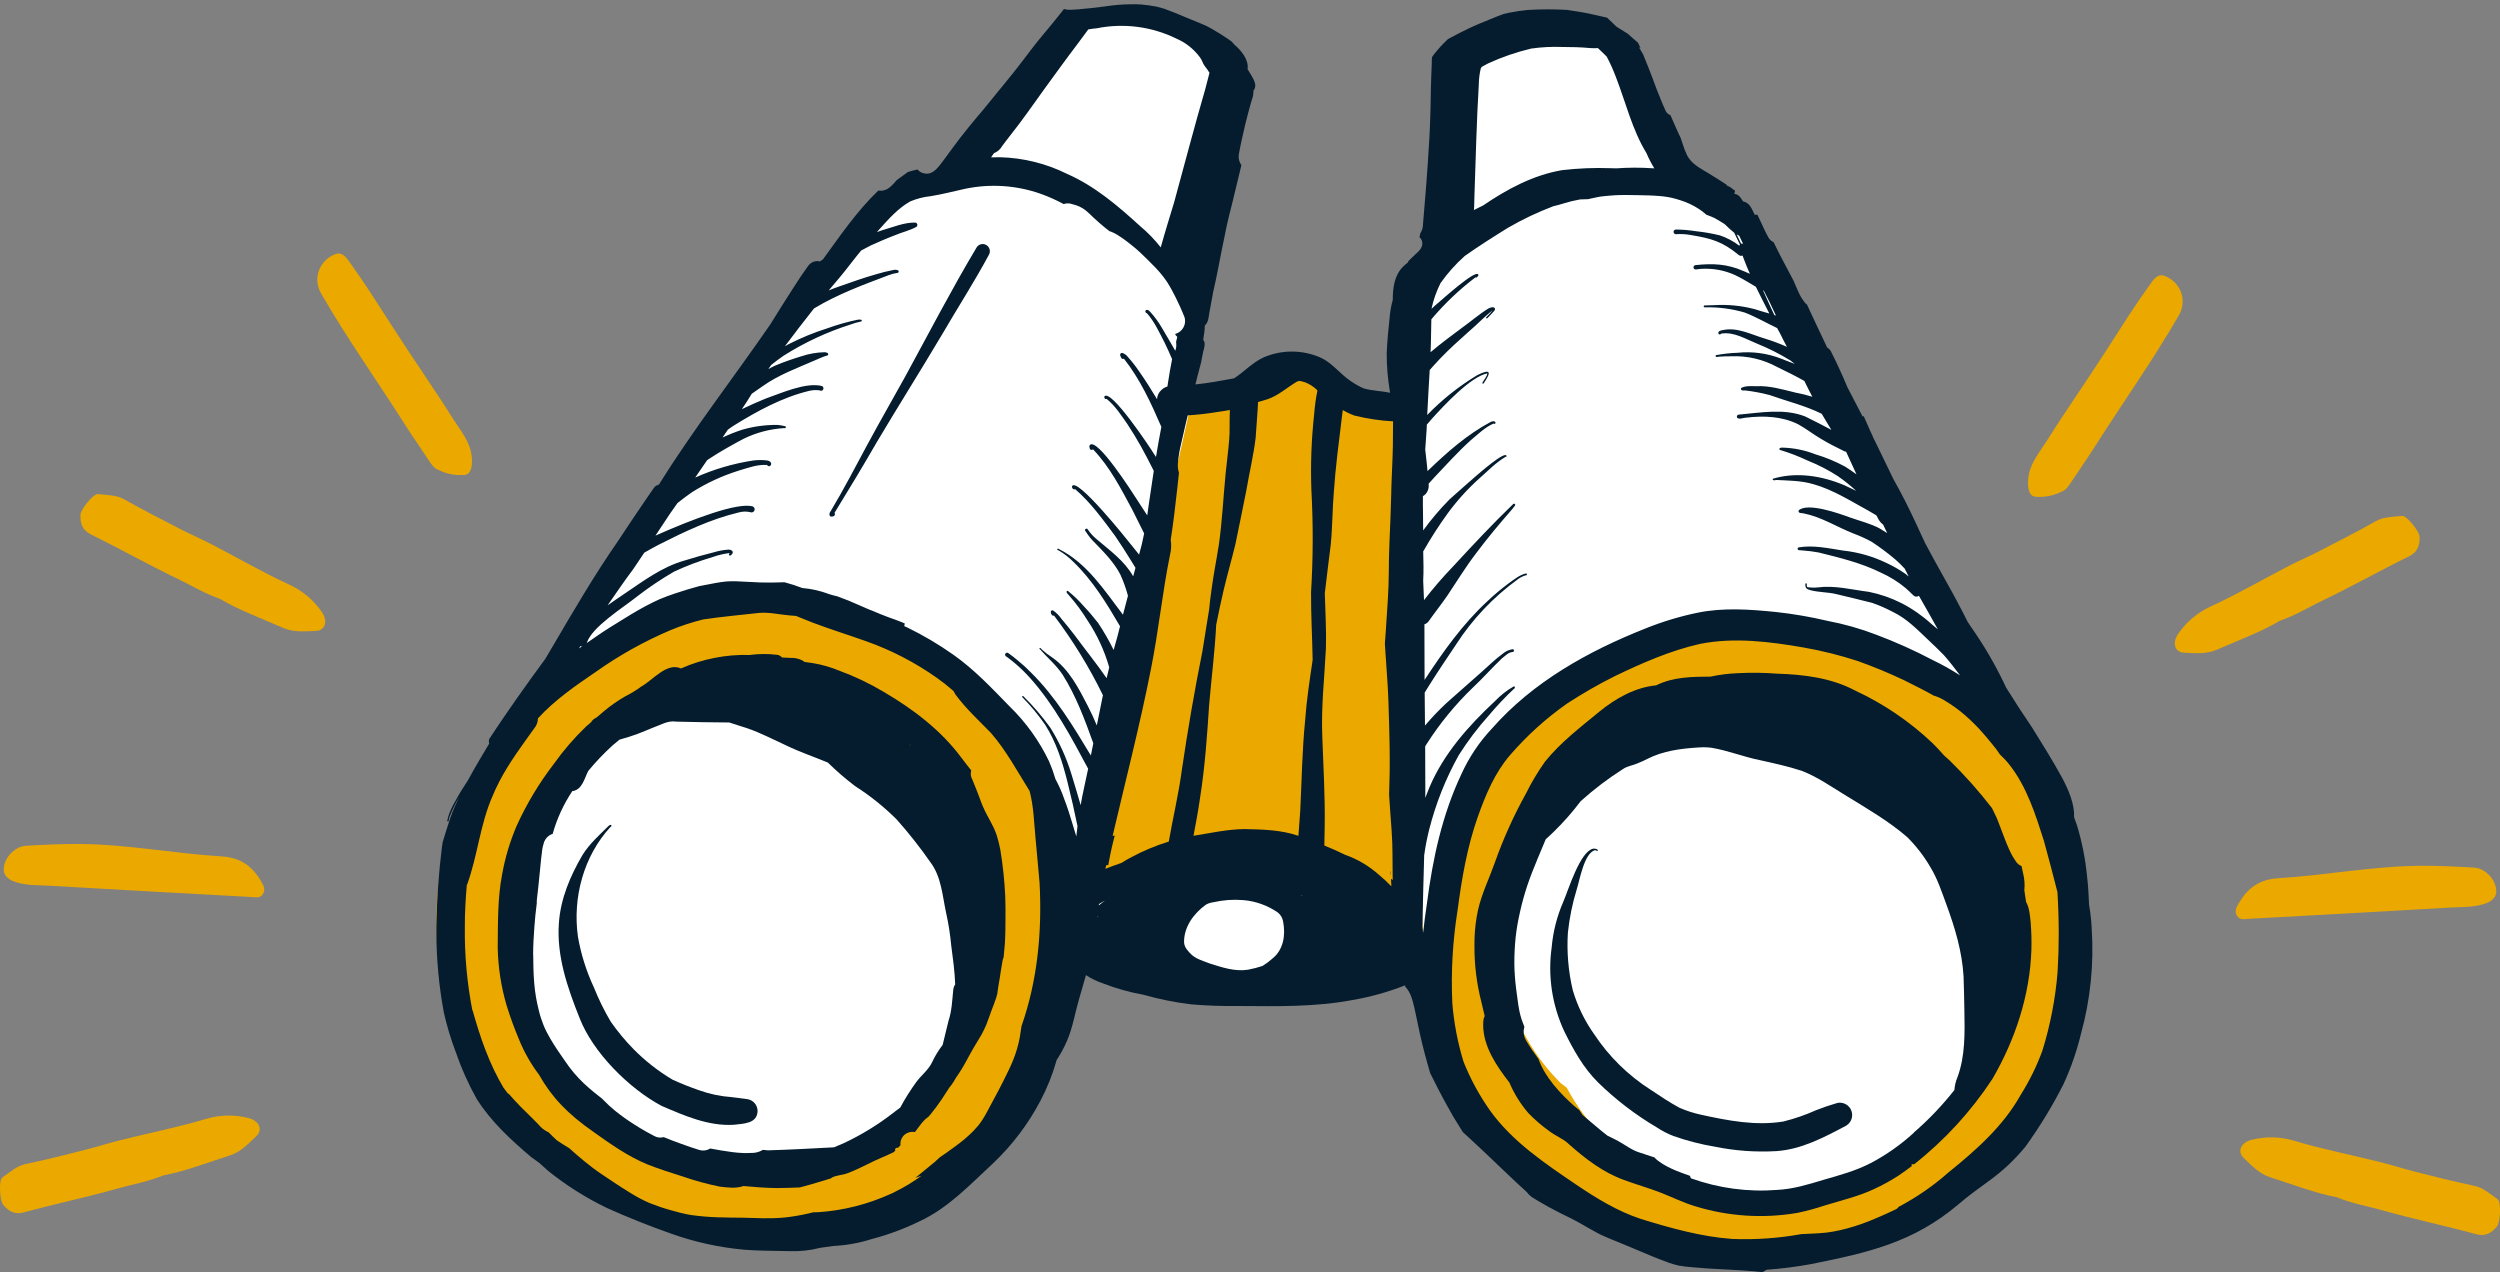 <?xml version="1.0" encoding="UTF-8"?><svg id="Layer_1" xmlns="http://www.w3.org/2000/svg" xmlns:xlink="http://www.w3.org/1999/xlink" viewBox="0 0 834.3 424.56"><rect x="0" y="0" width="834.3" height="424.56" fill="#808080" stroke="none"/><defs><style>.cls-1{fill:none;}.cls-2{clip-path:url(#clippath);}.cls-3{fill:#041c2d;}.cls-4{fill:#eba900;}.cls-5{fill:#fff;}</style><clipPath id="clippath"><rect class="cls-1" x="0" y="1.42" width="834.3" height="423.14"/></clipPath></defs><g id="Group_5349"><path id="Path_24100" class="cls-5" d="M360.64,317.56l17.23,7.49,26.52,6.92,25.05-1.35,20.73-4.31,15.89-1.55h6.73l6.19,23.63,13.2,25.85,21.27,19.39,25.04,14,14.81,7,27.46,3.77,38.24-3.77,31.51-14.81,23.97-22.89,10.77-22.35,8.08-35.82-3.23-34.2-10.77-28.01-16.7-28.28-23.43-41.74-22.89-46.59-33.66-65.44-15.62-12.39-12.66-12.39-5.92-12.66-9.96-23.97-11.51-3.23-27.82,5.66-16.7,10.77-1.08,31.78v14.27l-.27,9.96-6.24,10.77-4.54,15.35,.27,21-.54,5.92-10.77-2.15-11.32-3.77-9.7-6.46h-9.43l-11.12,7.49-8,1.13h-14.27l8.89-63.02,7.81-44.7-10.5-8.35-13.2-7.54-13.2-3.5-17.77,2.42-42.82,53.32-16.43,4.85-23.16,26.93-22.89,31.51-57.9,85.1-28.81,42.82-12.39,28.81-2.69,21.81v16.97l1.35,16.16,3.77,15.62,13.46,20.74,21.81,19.93,21.54,12.39,24.51,7.81,27.46-.27,32.86-5.39,20.47-12.66,17.23-16.16,9.43-20.47,7.27-13.73,9.04-23.16,.03-2.28Z"/><path id="Path_19629" class="cls-4" d="M398.92,128.33l11.51,8.46,18.78-16.13,35.68,19.95,10.02,170.69-40.36-23.76-41.66,2.38-32.24,8.97,38.27-170.58Z"/><g id="Group_4435"><g id="Group_5348"><g class="cls-2"><g id="Group_5347"><g id="Group_4434"><path id="Path_19630" class="cls-4" d="M251.44,201.94c-58.45,0-105.83,47.38-105.83,105.83h0c0,58.45,47.38,105.83,105.83,105.83h0c58.45,0,105.83-47.38,105.83-105.83h0c0-58.45-47.38-105.83-105.83-105.83h0m64.75,149.66c-2.74,8.46-7.63,16.07-14.19,22.08-6.01,6.56-13.62,11.45-22.08,14.19-6.63,3.5-13.94,5.51-21.43,5.87-4.15,.82-8.37,1.15-12.6,.98-12.17,.02-24.13-3.21-34.63-9.37l-13.89-10.73c-8.41-8.39-14.49-18.83-17.65-30.28l-2.45-18.24c-.12-3.09,.02-6.19,.43-9.25l-2.32-17.3c-.42-9.18,1.62-18.31,5.91-26.44,2.74-8.46,7.63-16.07,14.19-22.08,6.01-6.56,13.62-11.45,22.08-14.19,8.13-4.29,17.25-6.33,26.44-5.91,12.17-.02,24.13,3.22,34.63,9.37l13.89,10.73c.78,.78,1.53,1.59,2.26,2.39l.58,.45c7.93,7.92,13.8,17.66,17.08,28.38,.55,1.55,1.06,3.13,1.51,4.74,.35,2.58,.69,5.16,1.04,7.74,1.92,3.9,3.48,7.98,4.65,12.17,.82,6.08,1.64,12.16,2.45,18.24,.42,9.18-1.62,18.31-5.91,26.43"/><path id="Path_19631" class="cls-4" d="M586.14,209.09c-58.45,0-105.83,47.38-105.83,105.83h0c0,58.45,47.38,105.83,105.83,105.83h0c58.45,0,105.83-47.38,105.83-105.83h0c0-58.45-47.38-105.83-105.83-105.83h0m61.03,170.28c-6.01,6.56-13.62,11.45-22.08,14.19-8.13,4.29-17.25,6.33-26.44,5.91-2.25,0-4.48-.12-6.67-.33-2.82,.33-5.66,.44-8.5,.33-12.17,.02-24.13-3.22-34.63-9.37l-13.89-10.73c-4.83-4.83-8.91-10.35-12.11-16.38l-2.11-1.63c-8.41-8.39-14.49-18.83-17.65-30.28-.82-6.08-1.63-12.16-2.45-18.24-.42-9.18,1.62-18.31,5.91-26.43,6.25-16.78,19.49-30.01,36.27-36.27,8.13-4.28,17.26-6.32,26.44-5.91,9.52-.01,18.93,1.97,27.64,5.81,10.82,.59,21.34,3.76,30.7,9.24l13.89,10.73c7.35,7.34,12.93,16.25,16.32,26.06,3.04,5.19,5.4,10.75,7.01,16.54,.82,6.08,1.64,12.16,2.45,18.24,.42,9.18-1.62,18.31-5.91,26.44-2.74,8.46-7.62,16.07-14.18,22.08"/><path id="Path_19632" class="cls-3" d="M220.15,199.9h.02s-.07,.02-.07,.02l.05-.02"/><path id="Path_19633" class="cls-3" d="M173.35,347.27c1.7,4.06,3.9,7.9,6.55,11.42,4.27,7.52,9.45,13,18.32,19.16,5.63,4.01,11.34,8.04,17.75,10.7,3.93,1.57,7.97,2.82,12,4.11,4.01,1.39,8.11,2.5,12.27,3.35,2.59,.28,5.34,.7,7.85-.21,3.74,.35,7.5,.65,11.26,.68,2.51-.02,5.04-.1,7.56-.21,2.76-.71,5.5-1.51,8.22-2.36l.07-.02h0l1.45-.45,.63-.2c.09-.08,.18-.15,.28-.21,.09-.05,.17-.1,.25-.14l.05-.03c.09-.05,.18-.09,.27-.13h.02c.21-.1,.42-.17,.64-.22,.33-.08,.65-.16,.98-.23,.56-.13,1.13-.24,1.69-.36l.38-.08,.44-.14c.2-.06,.41-.12,.61-.19l.1-.04c.55-.22,1.1-.44,1.65-.67l.36-.16h0c1.56-.69,3.09-1.41,4.61-2.18,1.59-.81,3.21-1.55,4.85-2.25,1.28-.54,2.55-1.11,3.8-1.72,.17-.18,.35-.36,.53-.54-.17-.3-.06-.67,.23-.84,0,0,0,0,0,0,.1-.06,.22-.09,.34-.08,.1,0,.2,.02,.3,.03,.25-.26,.51-.52,.76-.78,.03,0,.06,.02,.09,.03,0-.05,0-.1-.01-.15-.02-.21-.02-.43-.01-.64v-.06c.02-.22,.05-.43,.09-.64,0-.02,0-.03,.01-.05,.05-.22,.12-.43,.21-.63l.02-.03c.09-.21,.2-.4,.32-.59h0c.11-.18,.24-.34,.37-.5,.04-.04,.08-.07,.12-.11,.1-.1,.2-.2,.31-.29,.05-.04,.12-.08,.17-.12,.1-.07,.2-.15,.31-.21,.07-.04,.13-.07,.2-.1,.1-.06,.21-.11,.32-.15,.07-.03,.14-.05,.21-.08,.11-.04,.22-.08,.33-.11,.07-.02,.15-.04,.22-.05,.12-.02,.23-.04,.34-.06,.08,0,.15-.02,.24-.02,.12,0,.24-.01,.35,0,.08,0,.16,0,.24,0,.16,0,.32,.03,.48,.06l.07-.1c.6-.81,1.21-1.63,1.82-2.43,.4-.54,.84-1.04,1.32-1.52,.02-.02,.04-.03,.05-.05,.15-.14,.31-.28,.47-.41,.09-.08,.19-.15,.29-.23,.15-.12,.31-.24,.46-.35,.21-.24,.42-.48,.64-.73,1.33-1.62,2.58-3.31,3.76-5.04,.88-1.32,1.73-2.66,2.59-3.99,.19-.23,.38-.45,.56-.69,.61-.8,1.16-1.65,1.62-2.55,.62-.9,1.24-1.79,1.81-2.72,.59-.94,1.13-1.93,1.67-2.91l.32-.58,.02-.04c.42-.7,.81-1.42,1.18-2.15,.31-.55,.61-1.1,.93-1.64,.87-1.47,1.78-2.93,2.64-4.41,.58-1.07,1.1-2.15,1.58-3.26,.6-1.52,1.1-3.06,1.68-4.6,.56-1.49,1.16-2.97,1.65-4.49,.11-.4,.22-.81,.33-1.22,.2-1.6,.47-3.18,.75-4.78,.17-.96,.29-1.92,.45-2.88l.34-2.02h0c.08-.46,.15-.93,.23-1.4,.06-.38,.18-.74,.35-1.08,.15-1.53,.29-3.06,.42-4.6,.18-2.76,.19-5.52,.21-8.28,.02-2.56,0-5.12-.09-7.67-.25-5.14-.79-10.26-1.62-15.34-.3-1.59-.69-3.16-1.16-4.71-.16-.46-.33-.93-.51-1.38-.15-.37-.3-.74-.46-1.11-.03-.06-.06-.12-.09-.18h0c-.55-1.13-1.14-2.24-1.74-3.34-.81-1.42-1.53-2.9-2.14-4.41-.55-1.42-1.05-2.87-1.62-4.29-.53-1.32-1.03-2.65-1.59-3.96l-.13-.26c-.38-.73-.51-1.56-.38-2.37,.03-.17,.07-.33,.12-.49-1.08-1.41-2.21-2.78-3.27-4.21-6.82-9.22-16.14-16.28-25.97-22.03-4.7-2.81-9.66-5.17-14.8-7.06-2.81-1.17-5.76-2.02-8.76-2.52-.95-.17-1.91-.29-2.87-.41-.2-.18-.42-.33-.66-.47-1.27-.64-2.69-.95-4.11-.88-.91-.03-1.83-.08-2.74-.13-.42-.52-1.04-.85-1.71-.91-3.02-.35-6.07-.33-9.09,.07-7.87-.23-15.7,1.31-22.9,4.5-4.72-2.16-9.38,3.91-13.21,6.01-1.73,1.27-3.57,2.39-5.5,3.35-2.48,1.44-4.83,3.09-7.03,4.93-.79,.68-1.59,1.36-2.39,2.04-.8,.35-1.48,.94-1.95,1.68-.52,.44-1.04,.88-1.55,1.33-3.97,3.8-7.57,7.97-10.75,12.44-4.94,6.42-9.12,13.38-12.47,20.75-2.21,5.18-3.84,10.59-4.83,16.14-1.53,7.87-1.39,15.91-1.48,23.9,0,.26,0,.53,0,.79,.14,6.44,1.13,12.83,2.94,19.01,1.23,4.02,2.68,7.96,4.33,11.83m130.89-98.23l-1.17-1c.26,.17,.51,.36,.73,.57,.15,.14,.29,.28,.43,.43m-52.46-19.65s-.03,.04-.04,.06l-.18-.03,.22-.03m-73.88,89.2c.01-3.09,.21-6.17,.42-9.25,.19-2.69,.47-5.37,.82-8.04-.03-.28-.04-.57-.01-.86,.14-1.43,.34-2.86,.49-4.29,.18-1.68,.35-3.36,.51-5.04,.14-1.49,.29-2.98,.44-4.47,.08-.78,.18-1.57,.29-2.35,.09-1.09,.32-2.16,.67-3.19,.33-.92,.93-1.71,1.73-2.27,.36-.24,.75-.43,1.17-.56,1.42-5.07,3.63-9.88,6.55-14.26,3.33-.42,4.01-4.23,5.32-6.73,2.5-3.04,5.22-5.9,8.13-8.54,.75-.66,1.52-1.3,2.29-1.91l.28-.08c1.98-.55,3.92-1.16,5.84-1.87,1.69-.63,3.35-1.37,5.03-2.04,2.52-.87,4.99-2.48,7.73-2.03,5.92,.19,11.84,.22,17.76,.29,2,.71,4.02,1.24,6.02,1.93,4.47,1.54,8.66,3.76,12.96,5.72,4.53,2.2,9.3,3.8,13.94,5.74,2.83,2.79,5.84,5.39,9.01,7.8,5,3.19,9.64,6.91,13.86,11.09,4.09,4.58,7.89,9.41,11.4,14.45,3.62,4.85,3.94,11.15,5.19,16.88,.78,3.51,1.34,7.06,1.67,10.63,.57,4.37,1.19,8.75,1.34,13.16-.36,.56-.59,1.2-.65,1.87-.35,3.46-.46,6.98-1.58,10.3-.62,2.68-1.3,5.36-1.95,8.03-1.34,1.73-2.49,3.6-3.43,5.58-1.19,2.7-3.65,4.46-5.35,6.79-1.98,2.72-3.78,5.57-5.37,8.54-.6,.46-1.2,.92-1.81,1.36-5.25,4.14-10.95,7.66-17,10.51-1.1,.46-2.2,.94-3.3,1.4-7.35,.39-14.7,.79-22.06,1.01-.58-.06-1.16-.11-1.73-.17-.12,.09-.25,.17-.38,.25-1.08,.55-2.29,.82-3.5,.78-.82,.05-1.63,.05-2.45,.04-1.34-.04-2.67-.15-4-.34-2.41-.3-4.8-.74-7.19-1.18-1.06,.67-2.35,.86-3.55,.52-2.11-.63-4.2-1.38-6.27-2.13-1.92-.69-3.82-1.4-5.7-2.19-1.02,.3-2.12,.18-3.06-.32-1.02-.56-2.05-1.07-3.06-1.65-1.33-.77-2.64-1.56-3.93-2.39-2.18-1.39-4.28-2.9-6.29-4.52-1.32-1.09-2.58-2.25-3.77-3.49-.14-.14-.27-.29-.41-.43-.89-.69-1.77-1.39-2.65-2.09-1.21-.97-2.36-2.02-3.5-3.06-2.31-2.2-4.38-4.64-6.16-7.29-1.76-2.49-3.5-5.03-5.04-7.66-.45-.77-.88-1.55-1.29-2.36-.36-.71-.67-1.45-.98-2.18-.65-1.62-1.18-3.28-1.57-4.98-.74-2.9-1.24-5.85-1.49-8.83-.07-.87-.13-1.73-.18-2.59-.01-.24-.02-.46-.03-.7-.03-.61-.05-1.23-.07-1.84-.04-1.28-.06-2.56-.06-3.85v-.62Z"/><path id="Path_19634" class="cls-3" d="M179.78,296.42c-.01,.07-.02,.14-.03,.21,.01-.07,.02-.14,.03-.2h0Z"/><path id="Path_19635" class="cls-3" d="M290.48,203.53l.28,.12h.01s.1,.05,.1,.05l-.24-.1-.16-.06"/><path id="Path_19636" class="cls-3" d="M698.05,309.84c-.13-2.63-.43-5.24-.88-7.84-.14-3.2-.3-6.41-.68-9.59-.55-5.71-1.66-11.36-3.32-16.85-.32-.93-.65-1.86-.99-2.79,.15-4.55-1.84-9.06-3.91-13.03-3.14-5.74-6.61-11.3-10.06-16.85-3.02-4.44-5.94-8.93-8.77-13.49-.27-.58-.54-1.16-.81-1.74-3.12-6.44-6.76-12.62-10.88-18.47-.39-.57-.77-1.15-1.15-1.74-.52-1.05-1.04-2.09-1.57-3.13-3.91-7.64-8.5-15.31-12.56-23.03-2.19-4.71-4.33-9.46-6.69-14.1-1.25-2.43-2.54-4.84-3.87-7.22-2.07-4.26-4.13-8.52-6.2-12.78-.16-.28-.3-.57-.45-.86-.29-.76-.65-1.53-1.03-2.29-.05-.12-.1-.24-.15-.35-.75-1.62-1.46-3.25-2.16-4.89h-.02s-.06,.07-.06,.07c-.07,.08-.14,.15-.22,.22-.05-.11-.11-.23-.16-.33-1.65-3.18-3.3-6.36-4.95-9.55-1.65-3.93-3.4-7.83-5.34-11.63-.26-.67-.75-1.22-1.39-1.56-2.3-4.76-4.5-9.58-6.76-14.38-.18-.1-.34-.23-.48-.38-.97-1.16-1.77-2.45-2.37-3.83-.43-.9-.82-1.82-1.2-2.74-.12-.3-.25-.6-.37-.91-.23-.44-.46-.88-.7-1.31-1.26-2.32-2.49-4.66-3.7-7.01-.79-1.54-1.57-3.09-2.33-4.65-.33-.14-.63-.33-.91-.57-.36-.31-.66-.69-.88-1.12h0c-.62-1.1-1.18-2.23-1.69-3.39-.15-.31-.29-.63-.43-.94-.08-.17-.16-.34-.24-.51l-1.24-2.61c-.3-.04-.6-.03-.89,.03-.9-1.72-1.55-4.05-3.88-4.46-.3-.5-.63-.99-1-1.45-.45-.62-1.15-1.01-1.91-1.09,0-.12,.02-.22,.04-.33,.04-.24,.1-.48,.19-.71-.52-.4-1.05-.79-1.59-1.17h0l-.1-.07c-.38-.19-.76-.37-1.15-.55,0-.07,.02-.15,.02-.22-1.93-1.23-3.84-2.49-5.8-3.67-1.15-.7-2.38-1.38-3.54-2.16-.19-.13-.38-.26-.56-.39h-.01c-.19-.15-.37-.29-.56-.43l-.05-.04c-.16-.12-.31-.25-.46-.38-.05-.04-.1-.09-.15-.13-.12-.1-.23-.21-.34-.32-.06-.05-.11-.11-.16-.16-.1-.1-.2-.21-.3-.32-.05-.06-.1-.12-.15-.17-.1-.11-.19-.23-.28-.35-.05-.06-.09-.12-.13-.17-.1-.13-.19-.27-.28-.41l-.09-.14c-.12-.19-.24-.39-.34-.59-.6-1.25-1.1-2.54-1.5-3.87-.13-.4-.26-.79-.4-1.19h0c-.09-.26-.17-.52-.26-.79-.05-.09-.1-.18-.14-.27-.28-.55-.53-1.12-.79-1.68-.52-1.14-1.02-2.29-1.53-3.45-.31-.72-.62-1.43-.93-2.15-.09-.03-.18-.06-.27-.1-.64-.3-1.14-.83-1.41-1.49-.59-1.26-1.11-2.56-1.64-3.85-.44-1.07-.88-2.15-1.29-3.23l-.02-.05h0c-.42-1.09-.83-2.19-1.23-3.28v-.03c-.39-1.02-.78-2.04-1.17-3.05h0c-.03-.09-.07-.17-.1-.26-.66-1.67-1.33-3.34-2.02-5-.51-.79-.98-1.59-1.44-2.4,.22,.17,.44,.35,.65,.52-.07-.17-.14-.34-.21-.51-.23-.48-.44-.97-.67-1.45-.36-.3-.73-.6-1.09-.92-.32-.28-.64-.56-.97-.85-.11-.1-.22-.19-.33-.29-.35-.31-.69-.62-1.03-.93-.97-.57-1.92-1.18-2.87-1.78l-.02-.02c-.27-.17-.54-.33-.81-.5-.01,0-.02-.01-.03-.02h0c-1.06-1.02-2.12-2.05-3.21-3.05-.59-.14-1.19-.27-1.78-.4-1.79-.4-3.57-.83-5.37-1.17-1.72-.33-3.46-.59-5.19-.85l-.87-.14-.43-.03c-4.33-.24-8.66-.23-12.99,.05-2.06,.2-4.11,.53-6.14,.93-.59,.14-1.19,.27-1.78,.41-.8,.3-1.61,.6-2.4,.91-1.81,.72-3.62,1.45-5.41,2.22h-.02c-.34,.15-.68,.3-1.02,.45-.27,.12-.54,.24-.81,.35-.69,.31-1.37,.62-2.05,.94l-.12,.06c-.16,.07-.31,.15-.46,.23-.42,.2-.85,.41-1.26,.62-.27,.14-.54,.28-.82,.41-.29,.15-.59,.3-.88,.45l-.09,.05h0c-1.06,.55-2.12,1.11-3.17,1.67l-.22,.21c-.41,.39-.81,.79-1.21,1.19h0c-.36,.37-.73,.75-1.09,1.13-.3,.34-.6,.68-.89,1.03-.45,.52-.88,1.05-1.31,1.58-.03,.03-.06,.07-.08,.1-.18,.27-.35,.54-.53,.81v.05c-.03,.18-.05,.36-.06,.55h0c0,.22-.01,.43-.02,.63s0,.39-.01,.59v.13c0,.2,0,.4-.02,.59,0,.31,0,.62-.02,.93s-.03,.58-.04,.87c-.02,.69-.05,1.38-.08,2.06-.02,.63-.04,1.26-.06,1.89-.02,.67-.05,1.34-.07,2.01,0,.15,0,.29,0,.44,0,.29,0,.57-.02,.86h0v-.06c0,.91-.03,1.82-.04,2.73-.02,1.4-.06,2.8-.1,4.2-.08,2.94-.2,5.88-.36,8.82-.28,5.02-.64,10.03-1.01,15.03-.17,2.38-.38,4.76-.58,7.14-.1,1.15-.19,2.31-.29,3.46-.1,1.19-.16,2.39-.29,3.58-.08,.78-.35,1.53-.8,2.17h0c-.1,.47-.2,.93-.32,1.39,.71,.61,1.06,1.53,.94,2.45-.02,.16-.06,.33-.1,.48-.01,.04-.03,.08-.04,.12-.04,.11-.08,.22-.14,.33-.02,.04-.04,.09-.07,.13-.06,.12-.13,.23-.2,.35-.02,.02-.02,.04-.04,.07-.09,.13-.19,.26-.29,.38-.03,.04-.07,.08-.1,.12-.08,.08-.15,.17-.23,.25l-.13,.14c-.07,.07-.15,.15-.23,.22l-.13,.13c-.24,.24-.5,.46-.73,.68-.33,.31-.66,.63-.98,.94h0c-.37,.36-.75,.72-1.12,1.09-.03,.04-.07,.07-.1,.1-.02,.04-.03,.08-.05,.12-.04,.12-.09,.24-.14,.35-.55,.42-1.08,.88-1.57,1.37-2.97,2.92-3.47,7.19-3.46,11.15-.51,1.78-.84,3.6-1.01,5.44-.42,4.13-.87,8.27-1.01,12.42-.01,4.13,.33,8.26,1.01,12.34,.03,.26,.07,.51,.1,.77-2.92-.65-5.99-.64-8.87-1.5-2.03-.91-3.94-2.08-5.68-3.47-2.78-2.23-5.13-5.08-8.37-6.66-6.11-2.78-13.11-2.85-19.27-.19-3.71,1.7-6.47,4.79-9.84,6.99-4.29,.77-8.58,1.61-12.92,2.03l.66-2.65c.39-1.57,.81-3.12,1.23-4.68,.23-1.13,.44-2.26,.65-3.38,.32-1.36,1.01-3.06,.06-4.17,.14-.85,.27-1.71,.37-2.57,.11-.71,.16-1.42,.14-2.13,.11-.12,.21-.24,.31-.36,.95-1.09,.99-2.63,1.23-4,.4-2.29,.81-4.57,1.26-6.85,2.25-9.75,3.68-19.69,6.29-29.36,1.08-4.34,2.13-8.69,3.15-13.04-.42-.58-.71-1.25-.84-1.95-.12-.69-.1-1.4,.06-2.09,.1-.55,.2-1.11,.31-1.67,.16-.82,.33-1.63,.51-2.44,.02-.1,.04-.19,.07-.29h0c.35-1.64,.73-3.26,1.11-4.9,.33-1.42,.69-2.85,1.08-4.25,.28-1.02,.56-2.05,.85-3.08,.2-.74,.43-1.48,.68-2.21,.12-.66,.19-1.32,.2-1.99,1.27-1.56,.27-3.36-.67-5.01-.42-.72-.86-1.43-1.31-2.13,.49-3.1-2.1-6.27-4.45-8.24-.26-.32-.53-.64-.8-.94-.3-.22-.61-.44-.92-.66h0c-.12-.09-.24-.17-.35-.25h-.02c-.17-.13-.34-.23-.51-.35-1.45-.97-2.91-1.89-4.42-2.75h0s-.11-.07-.11-.07c-.12-.07-.24-.14-.36-.21-.53-.3-1.06-.59-1.6-.87-.06-.03-.12-.05-.18-.08-.44-.21-.9-.41-1.35-.6-.17-.07-.33-.15-.5-.21-.06-.03-.12-.05-.18-.08h0c-1.1-.46-2.2-.91-3.31-1.35-.53-.22-1.05-.43-1.58-.66-2.38-1.02-4.77-1.99-7.2-2.86-.14-.04-.28-.08-.42-.12-.56-.17-1.11-.33-1.68-.47-.14-.04-.28-.07-.42-.11-1.65-.31-3.31-.55-4.99-.7-1.03-.06-2.05-.12-3.08-.1-.18,0-.36,0-.54,.01-.72,.01-1.44,.04-2.16,.07l-.54,.02c-1.19,.08-2.38,.17-3.56,.31-1.3,.14-2.58,.34-3.87,.51-1.1,.14-2.21,.27-3.32,.39-1.37,.15-2.74,.28-4.11,.4-.85,.07-1.71,.13-2.57,.15-.28,0-.55,0-.83-.03h-.12c-.27-.04-.54-.08-.8-.14-.14-.03-.28-.06-.42-.1-.6,.77-1.21,1.54-1.82,2.3l-.47,.59c-.74,.93-1.49,1.85-2.25,2.77-.76,.92-1.53,1.83-2.3,2.75-.63,.75-1.25,1.51-1.87,2.28-.07,.08-.13,.16-.2,.24-1.51,1.91-2.98,3.84-4.44,5.78-.67,.89-1.35,1.77-2.03,2.64-.24,.3-.47,.6-.71,.9-.45,.57-.9,1.14-1.35,1.7-.3,.37-.6,.74-.9,1.11-.41,.51-.82,1.02-1.24,1.53l-.91,1.12-1.73,2.11c-1.59,1.93-3.13,3.9-4.74,5.81s-3.26,3.85-4.84,5.8c-1.92,2.36-3.76,4.76-5.56,7.21-.86,1.18-1.73,2.36-2.6,3.54-.46,.63-.93,1.24-1.41,1.86-.28,.35-.58,.71-.88,1.03-.19,.21-.38,.41-.59,.6-.43,.39-.91,.71-1.43,.95h-.02c-.13,.07-.26,.12-.39,.16h-.02s-.13,.04-.13,.04c-.09,.03-.19,.05-.29,.07l-.17,.03c-.11,.01-.21,.02-.31,.03-.05,0-.09,0-.14,0-.54,.01-1.07-.08-1.57-.28-.02,0-.04-.02-.06-.02-.12-.05-.23-.1-.35-.16-.04-.02-.08-.05-.13-.07-.09-.05-.18-.11-.26-.17-.04-.03-.07-.05-.11-.08-.09-.07-.18-.14-.26-.22-.03-.02-.05-.04-.08-.07-.11-.1-.21-.21-.31-.32-1.1,.23-2.2,.52-3.27,.86l-.38,.29c-.94,.72-1.92,1.38-2.88,2.09-.16,.12-.32,.24-.47,.35-.15,.19-.31,.37-.47,.55-.19,.21-.37,.43-.57,.64h0s-.07,.07-.1,.1c-.12,.12-.24,.24-.35,.36-.07,.07-.15,.14-.22,.21-.11,.1-.21,.2-.32,.29-.07,.06-.15,.13-.22,.19-.15,.12-.3,.24-.46,.34-.03,.02-.07,.05-.1,.07-.16,.1-.32,.19-.48,.27-.03,.02-.06,.03-.09,.04-.14,.07-.29,.13-.43,.18-.73,.26-1.51,.33-2.27,.19-7.1,6.79-12.7,15.02-18.46,22.94-.33,.24-.66,.47-1,.71-1.45-.34-2.97,.2-3.88,1.38-1.75,2.42-3.42,4.9-5.01,7.42-2.61,4.04-5.16,8.11-7.69,12.2-12.33,17.89-25.71,35.08-37.23,53.52-.63,.12-1.19,.46-1.57,.97-1.29,1.77-2.46,3.61-3.72,5.4-2.77,4.01-5.42,8.09-8.12,12.14-8.08,11.6-15.18,23.82-22.34,36.01-.69,1.21-1.4,2.4-2.12,3.59l-.06,.09c-6.4,8.7-12.67,17.54-18.59,26.55h0c-.24,.51-.26,1.1-.06,1.62-1.12,1.87-2.23,3.74-3.34,5.61-1.32,2.23-2.59,4.48-3.83,6.76-.81,1.22-1.6,2.45-2.37,3.7-1.73,3.08-3.81,6.17-4.47,9.69v.03c0,.12,.09,.22,.2,.24,.13,.02,.25-.07,.27-.2,0,0,0,0,0,0,.05-.48,.16-.96,.32-1.41,.9-2.28,1.98-4.5,3.21-6.62-.54,1.15-1.08,2.3-1.58,3.45-.54,1.22-1,2.48-1.45,3.73-.91,2.72-1.76,5.47-2.59,8.22,.01,.02,.03,.05,.04,.07-.08,.54-.17,1.07-.24,1.61-1.04,8.44-1.64,16.93-1.8,25.43-.01,.79-.02,1.58-.02,2.37,0,9.11,.84,18.19,2.51,27.14,1.01,4.49,2.35,8.91,3.99,13.21,1.84,5.38,4.17,10.58,6.94,15.54,4.74,7.55,11.42,13.69,18.17,19.41,.89,.66,1.78,1.31,2.69,1.94,1.03,.94,2.08,1.88,3.13,2.8,6.03,4.83,12.59,8.96,19.55,12.31,7.01,3.16,14.17,5.99,21.42,8.55,7.87,2.81,16.08,4.61,24.4,5.35,4.93,.39,9.88,.35,14.81,.46,3.52,.16,7.04-.2,10.45-1.09,1.46-.21,2.91-.44,4.37-.62,4.35-.2,8.66-.97,12.81-2.3,5.49-1.43,10.82-3.4,15.92-5.89,9.72-4.47,17.08-12.44,24.82-19.58,6.29-6,11.56-12.98,15.6-20.67,2.21-4.17,3.98-8.57,5.28-13.12,.04-.15,.08-.3,.12-.45,1.33-2.03,2.49-4.17,3.46-6.39,1.97-4.55,2.71-9.49,4.11-14.22,.75-2.59,1.52-5.17,2.24-7.77,1.79,1.18,3.73,2.11,5.76,2.79,4.32,1.67,8.8,2.93,13.36,3.74,5.28,1.51,10.67,2.59,16.12,3.23,5.19,.44,10.4,.62,15.61,.54,12.74,.09,25.57,.39,38.14-2,5.99-1.03,11.87-2.67,17.53-4.9,0,.16,0,.31,.01,.47,.09,.09,.19,.19,.28,.29,.29,.33,.56,.69,.79,1.06,.27,.44,.51,.9,.71,1.38,.13,.28,.24,.57,.34,.86,.03,.08,.06,.15,.08,.24,.09,.28,.18,.57,.27,.86v.02c.39,1.31,.67,2.65,.95,3.99,.51,2.4,1,4.81,1.53,7.2,.5,2.16,1,4.31,1.57,6.45,.57,2.16,1.19,4.31,1.81,6.46,.95,1.91,1.9,3.83,2.89,5.73l.02,.04c.5,.97,1.02,1.93,1.53,2.88v.02c.77,1.41,1.54,2.81,2.33,4.2,.26,.45,.51,.9,.77,1.35l.29,.51c.91,1.45,1.8,2.91,2.71,4.37l.36,.59c.26,.24,.51,.47,.77,.71,1.9,1.72,3.76,3.48,5.63,5.23l.35,.33c1.09,1.02,2.17,2.05,3.25,3.08,.77,.74,1.54,1.47,2.31,2.21l1.11,1.06,.02,.02c1.49,1.42,2.99,2.84,4.49,4.24,.52,.48,1.03,.96,1.55,1.43,.68,.62,1.37,1.21,2,1.86,.14,.15,.27,.31,.37,.49,.17,.15,.33,.3,.49,.45l-.03-.02,.1,.09-.04-.04,.08,.07,.14,.12,.02,.02h0l.04,.04h0l.1,.09s.06,.05,.08,.07l.09,.07c.66,.42,1.32,.84,1.99,1.24,2.51,1.5,5.07,2.91,7.69,4.22,1.18,.58,2.35,1.15,3.52,1.73l.17,.09c.46,.24,.92,.47,1.38,.72l.45,.24c.51,.27,1.02,.56,1.52,.85l.04,.02,2.12,1.22c1.06,.62,2.14,1.22,3.23,1.79,.3,.16,.6,.32,.91,.47,.17,.08,.33,.15,.5,.23,1.53,.71,3.08,1.35,4.65,1.97,.12,.04,.23,.09,.34,.14,1.92,.76,3.82,1.55,5.72,2.37l.43,.18c3.74,1.6,7.48,3.19,11.32,4.56,1.07,.37,2.16,.68,3.27,.93,1.56,.28,3.14,.41,4.71,.55,1.66,.15,3.33,.28,4.99,.39,1.59,.1,3.18,.19,4.77,.27h.02c.94,.05,1.87,.1,2.81,.15,2.59,.14,5.17,.29,7.76,.52,.93,.08,1.86,.17,2.79,.28,.45-.24,.91-.51,1.38-.8,4.97-.36,9.92-.99,14.82-1.89,18.9-3.79,34.06-7.13,49.2-19.96,3.26-2.8,6.58-5.19,10.08-7.73,4.56-3.27,8.68-7.13,12.24-11.47,4.78-6.63,9.04-13.61,12.73-20.9,2.46-5.35,4.4-10.92,5.79-16.65,3.18-11.49,4.4-23.44,3.61-35.34m-105.37-204.49c-.18-.06-.36-.12-.54-.17-1.3-2.7-2.51-5.44-3.74-8.18,.07,.01,.15,.02,.22,.02,1.42,2.75,2.8,5.51,4.06,8.34m-8.72-13.95c-.74-.33-1.49-.65-2.24-.97-5.38-2.35-10.16-2.54-15.92-1.92-.41,.06-.69,.44-.63,.85h0s0,.06,.02,.08c.16,.59,.79,.59,1.27,.44,.92-.13,1.85-.19,2.78-.17,3.84,0,7.63,.93,11.03,2.73,1.96,1.01,3.82,2.2,5.72,3.31,.71,1.46,1.43,2.91,2.16,4.36,.75,1.52,1.53,3.03,2.32,4.55-1.61-.47-3.24-.91-4.83-1.44-4.36-1.16-8.87-1.62-13.37-1.36-1.12,.02-2.25,.07-3.37,.1-.16-.02-.31,.09-.33,.25h0s0,.04,0,.06c-.03,.23,.22,.35,.43,.32,4.47-.1,8.93,.48,13.23,1.73,3.74,1.45,7.22,3.48,10.84,5.19,.35,.64,.7,1.29,1.05,1.93,.73,1.45,1.43,2.93,2.24,4.35-2.44-1.09-4.95-2.03-7.51-2.81-4.49-1.33-9.09-3.84-13.89-2.79-.52,.1-1.51,.25-1.51,.94-.02,.27,.17,.5,.44,.52,0,0,0,0,0,0,.2,.02,.39-.1,.48-.28,4.28-.7,8.08,1.77,11.9,3.3,3.9,1.57,7.65,3.46,11.23,5.66,.5,.37,.98,.76,1.46,1.15-1.75-.69-3.42-1.28-4.59-1.77-4.61-1.79-9.58-2.46-14.5-1.95-2.42,.08-4.82,.34-7.2,.79-.15,.12-.17,.34-.05,.49,0,0,0,0,0,0,.07,.08,.16,.12,.27,.13,.27-.06,.54-.1,.81-.11,1.37-.09,2.76-.14,4.13-.13,5.32-.21,10.61,1.04,15.28,3.59,3.03,1.48,6.1,2.96,9.05,4.65,.86,1.77,1.74,3.53,2.66,5.27-1.87-.58-3.77-1.05-5.7-1.41-4.26-1.03-8.49-2.32-12.93-2.12-1.66,.04-3.5-.24-5.02,.55-.12,.08-.18,.22-.18,.36,.08,.78,1.11,.44,1.66,.54,2.67,.32,5.31,.82,7.91,1.51,5.76,2.06,11.88,3.51,17.4,6.26,.46,.79,.92,1.58,1.4,2.37,.6,1,1.21,2,1.82,2.99-2.92-1.53-5.83-3.08-8.8-4.5-7.07-2.73-14.73-1.24-22.06-.6-.38,0-.69,.32-.68,.7h0s0,.05,0,.07c.19,1.16,2.4,.2,3.25,.24,5.78-.7,11.88-.42,17.18,2.21,2.64,1.46,5.03,3.34,7.64,4.87,2.5,1.54,5.14,2.82,7.76,4.13,.19,.09,.4,.15,.62,.17,1.18,2.51,2.33,5.03,3.47,7.56-1.23-.9-2.48-1.75-3.76-2.56-3.17-1.73-6.51-3.12-9.97-4.14-3.51-1.38-7.24-2.13-11.01-2.23-.32-.05-.64,.03-.9,.22-.14,.15-.13,.38,.02,.51,.02,.02,.04,.03,.06,.04h0c3.18,.95,6.29,2.15,9.29,3.57,3.49,1.39,6.84,3.12,10,5.15,2.17,1.5,4.24,3.16,6.19,4.95-1.31-.64-2.63-1.26-3.95-1.87-7.44-3.16-16.03-4.55-23.85-2.19-.45,.44,.77,.72,.87,.41,4.22,.21,8.5,.2,12.59,1.4,6.56,1.85,12.39,5.58,18.33,8.82,.91,.53,1.83,1.05,2.73,1.6,.18,.34,.36,.68,.54,1.02,.39,.82,.98,1.53,1.71,2.07,.45,.94,.91,1.89,1.36,2.83-.81-.52-1.62-1.02-2.44-1.51-3.18-1.73-6.75-2.54-10.15-3.77-3.54-1.3-14.04-5.04-16.97-2.29-.29,1.09,1.16,.83,1.82,1.02,5.97,1.25,10.78,4.43,16.47,6.68,2.09,.78,4.13,1.7,6.09,2.77,2.79,1.84,5.47,3.84,8.01,6,1.05,.93,2.05,1.91,3,2.95,.44,.88,.9,1.75,1.34,2.63-.37-.34-.77-.66-1.18-.95-1.94-1.34-4-2.52-6.14-3.52-4.59-2.23-9.54-3.65-14.62-4.19-4.92-.75-9.88-1.9-14.86-1.04-.18,.07-.29,.24-.28,.43,.06,.76,1.21,.43,1.75,.59,1.76,.12,3.51,.34,5.25,.66,7.04,1.75,14.21,3.47,20.74,6.71,2.99,1.33,5.78,3.06,8.3,5.16,.89,.8,1.76,1.6,2.6,2.45,.49,.52,1.29,.58,1.85,.14,2.11,3.73,4.26,7.44,6.32,11.2-.72-.6-1.44-1.2-2.15-1.8-3.02-2.75-6.39-5.1-10.03-6.97-3.44-1.73-7.1-3-10.87-3.75-5.68-.71-11.35-2.23-17.09-1.47-1.1,.12-2.22,.09-3.32-.09-.43-.13-.21-.76-.26-1.1-.03-.13-.15-.22-.28-.19-.1,.02-.17,.09-.19,.19-.16,1.35,.4,1.76,1.57,2.09,2.82,.76,5.78,.64,8.6,1.3,4.04,.92,8.05,1.98,12.08,2.95,2.38,.83,4.69,1.84,6.92,3.02,4.63,2.21,8.22,5.95,11.9,9.43,1.75,1.65,3.49,3.3,5.16,5.03,1.9,2.11,3.62,4.42,5.37,6.72-2.93-1.89-5.98-3.6-9.13-5.11-6.09-3.21-12.37-6.03-18.81-8.45-5.28-2.03-10.73-3.57-16.29-4.63-5.64-1.33-11.36-2.32-17.12-2.95-8.69-.88-17.58-1.54-26.19,.22-5.99,1.24-11.85,3.01-17.52,5.3-19.03,7.55-37.48,17.8-51.14,33.34-4.23,4.49-7.68,9.64-10.22,15.26-6.4,13.53-9.59,28.29-11.48,43.06-.51,3.28-.93,6.57-1.28,9.87-.08-.59-.16-1.17-.24-1.76,.13-8.03,.38-16.06,.59-24.09,.4-2.97,.98-5.91,1.72-8.81,2.19-8.59,5.49-16.85,9.8-24.59,2.99-4.73,6.36-9.19,10.1-13.35,2.63-3.13,5.44-6.1,8.42-8.9,.36-.1,.32-.77-.12-.75-2.31,1.32-4.42,2.97-6.26,4.9-8.86,8.26-17.12,17.52-21.9,28.79-.47,1.18-.94,2.36-1.4,3.55,0-.63,.02-1.25,.02-1.88,0-5.11-.01-10.22-.05-15.32,.14-.23,.28-.45,.42-.68,4.37-6.87,9.54-13.19,15.4-18.85,3.4-3.16,6.44-6.67,9.81-9.85,1.09-.81,2.12-2.03,3.55-2.12,.6,.04,.6-.97,0-.93-1.22,.18-2.36,.7-3.29,1.5-2.48,1.81-4.67,3.98-6.96,6.01-3.85,3.46-7.92,6.94-11.83,10.46-2.53,2.36-4.92,4.87-7.16,7.51l-.04-4.17c-.02-2.28-.04-4.56-.06-6.83,.56-.9,1.11-1.8,1.68-2.7,2.83-4.5,5.81-8.91,8.77-13.32l-.02,.02-.02,.03c5.46-8.47,12.44-15.86,20.59-21.79,.84-.64,1.78-1.11,2.79-1.4,.17,.03,.33-.09,.35-.25s-.09-.33-.25-.35c-.03,0-.07,0-.1,0-2.12,.47-3.87,1.96-5.61,3.18-2.5,1.85-4.89,3.85-7.15,5.99-8.34,7.67-14.86,16.91-21.07,26.36-.05-6.19-.06-12.38-.05-18.57,.55-.16,1.02-.49,1.37-.95,2.05-2.92,4.29-5.71,6.31-8.66,3.16-4.7,6.09-9.56,9.55-14.06,3.8-5.1,7.9-9.98,12.08-14.77,.32-.37,.63-.76,.91-1.16,.13-.18,.1-.43-.08-.56-.16-.12-.38-.1-.52,.04h0c-6.94,6.68-13.51,13.72-20.04,20.8-3.44,3.57-6.69,7.33-9.72,11.26-.08-2.16-.17-4.31-.27-6.47,.17-3.18,.1-6.38,.01-9.57,0-.06-.01-.12-.02-.19,2.49-4.38,5.22-8.63,8.17-12.71,3.17-4.32,6.78-8.3,10.78-11.86,2.76-2.44,5.33-5.12,8.55-7.03,.14,.04,.29-.04,.33-.18h0s.01-.07,0-.11c-.45-1.89-9.38,6.03-10.37,6.85-2.87,2.55-5.82,5.05-8.68,7.66-3.18,3.23-6.12,6.69-8.78,10.35-.03-1.89-.05-3.78-.05-5.67-.06-1.93-.06-3.86-.03-5.78,.6-.33,1.09-.82,1.41-1.41,.43-.77,.61-1.65,.5-2.53,0-.06-.01-.13-.02-.19,.64-.72,1.3-1.45,1.95-2.16,3.99-4.19,7.85-8.51,12.15-12.39,2.39-1.95,4.72-4.32,7.59-5.54,.15,.15,.4,.15,.55,0,0,0,0,0,0,0,.12-.12,.15-.31,.06-.46-.32-.48-1.03-.29-1.48-.13-7.96,4.23-14.7,10.2-21.18,16.46-.08-.91-.16-1.81-.26-2.72-.17-1.49-.34-2.97-.5-4.46,.17-2.31,.34-4.63,.48-6.95,.02-.46,.04-.92,.05-1.38,.59-.69,1.17-1.37,1.77-2.04,3.92-4.33,12.85-13.97,18.42-15.07h0c-.11,1.13-1.13,2.1-1.64,3.11-.16,.26,.25,.5,.41,.24,2.58-3.76,2.48-5.03-2.09-2.78-6.13,3.7-11.76,8.17-16.74,13.32,.24-5.01,.55-10.01,.83-15.01,1.13-1.28,2.27-2.54,3.44-3.77,3.07-3.21,6.39-6.18,9.7-9.14,2.71-2.28,5.07-4.88,7.9-7.03-.68,.81-1.4,1.59-2.16,2.32-.22,.23,.13,.58,.35,.35,.5-.51,1-1.03,1.48-1.55,.37-.51,1.05-.89,1.11-1.56-.25-.93-1.57-.5-2.18-.17-3.07,1.86-5.8,4.28-8.72,6.36-3.59,2.67-7.22,5.34-10.63,8.25,.04-1,.08-2,.11-3.01,.05-2.65,.12-5.3,.15-7.95,.08-.09,.15-.19,.23-.29,4.32-5.09,9.18-9.7,14.5-13.74,.18,.13,.44,.08,.56-.11,0,0,0,0,0,0,0-.01,.01-.02,.02-.04,.18-.18,.52-.43,.36-.76-.87-1.84-12.11,8.38-13.45,9.49l.09-.09c-.78,.64-1.53,1.33-2.26,2.03,.63-2.99,1.65-5.88,3.02-8.6,2.35-3.32,5.06-6.36,8.1-9.06,4.67-3.3,9.51-6.36,14.37-9.37,4.86-2.82,9.95-5.24,15.2-7.23,1.16-.27,2.31-.56,3.44-.93,1.78-.56,3.6-1,5.44-1.32,.94-.04,1.87-.08,2.8-.1l.56-.15c.62-.16,1.25-.28,1.89-.4s1.25-.28,1.89-.35c1.52-.16,3.02-.31,4.55-.4,2.49-.13,4.99-.07,7.48-.03,2.62,.04,5.24,.1,7.85,.33,1.12,.11,2.24,.27,3.34,.5,1.12,.25,2.22,.56,3.3,.93,2.09,.66,4.07,1.6,5.91,2.79,.92,.56,1.77,1.22,2.55,1.96h0c.93,.34,1.85,.7,2.75,1.12,1.15,.64,2.27,1.32,3.38,2.02,1.01,1.02,2.07,1.98,3.19,2.88,.64,1.31,1.28,2.62,1.91,3.93-.11,.12-.17,.27-.18,.43-1.95-1.5-4.14-2.67-6.47-3.46-2.6-.64-5.24-1.1-7.9-1.38-2.25-.36-4.53-.56-6.81-.58-.43,0-.78,.35-.78,.78,0,.43,.35,.78,.78,.78,1.73-.12,3.46-.02,5.16,.31,6.79,1.13,10.41,2.18,15.83,6.65,.36,.27,.83,.34,1.26,.18,.14,.39,.29,.77,.43,1.16,.61,1.64,1.28,3.26,1.99,4.86m-2.25-9.95c-.2-.11-.44-.12-.65-.03-.12-.16-.75-1.58-1.48-3.12,.27,.17,.54,.32,.83,.45,.45,.89,.89,1.79,1.31,2.7h0m-214.99,220.45c.04-.06,.08-.12,.12-.18,.63-.39,1.27-.77,1.92-1.12-.34,.27-1.11,.86-2.07,1.62,.01-.11,.02-.22,.03-.32M551.45,56.15c-4.02-.27-8.05-.26-12.06,.03-.65-.02-1.29-.04-1.93-.05-5.39-.19-10.79,.03-16.15,.65-9.62,1.63-18.35,6.33-26.37,11.79-.8,.39-1.59,.78-2.38,1.18-.24,.12-.46,.24-.68,.35,.16-1.68,.09-3.41,.18-5.09,.44-12.23,.7-24.46,1.44-36.67,.02-1.88,.24-3.75,.68-5.58,.12-.16,.25-.33,.38-.49,.66-.38,1.33-.75,2.02-1.09,4.62-2.13,9.45-3.79,14.4-4.97,3.44-.49,6.92-.67,10.39-.53,3.09,0,6.18,.07,9.26,.36,.88,.06,1.75,.07,2.63,.02,.58,.53,1.15,1.07,1.71,1.62,.42,.42,.83,.85,1.24,1.24,1.16,2.2,2.17,4.46,3.05,6.79,3.29,8.47,5.42,17.58,10.19,25.38,.73,1.72,1.59,3.39,2.56,4.98,.03,.04,.07,.08,.11,.12l-.66-.04m-149.1,245.81c.77-.46,1.63-.75,2.52-.85,3.28-.76,6.67-1,10.03-.72,4.16,.34,8.15,1.78,11.58,4.17,.96,.79,1.58,1.92,1.74,3.15,.83,4.45,.07,9.33-3.68,12.25-.99,.9-2.07,1.7-3.22,2.4-1.58,.53-3.19,.94-4.83,1.25-4.31,.7-8.65-.76-12.72-2.05-2.07-.81-4.33-1.39-6.04-2.88-1.16-1.13-2.49-2.44-2.59-4.14-.12-5.14,3.21-9.68,7.23-12.59m32.07-2.92c-.05-.06-.09-.12-.14-.17h.28c-.05,.06-.1,.12-.14,.17M331.73,51.09c1.14-.42,2.08-1.24,2.67-2.29,.97-1.3,1.93-2.59,2.94-3.85,3.96-4.99,7.57-10.24,11.3-15.4,3.56-4.87,7.07-9.78,10.73-14.58,1.28-1.72,2.53-3.46,3.82-5.16h.01c.97-.16,1.92-.32,2.8-.37,9-1.81,18.34-.6,26.58,3.44,3.12,1.34,5.83,3.49,7.85,6.23,.75,.91,.92,2.05,1.64,2.98,.58,.69,1.1,1.43,1.56,2.21-.47,1.78-.91,3.58-1.39,5.36-3.65,12.56-6.95,25.24-10.41,37.86-1.49,5.01-3.09,9.99-4.46,15.04-2.06-2.64-4.4-5.04-6.97-7.18-7.34-6.7-15.03-13.27-24.21-17.31-6.99-3.49-14.66-5.4-22.47-5.6-.98,0-1.97,.02-2.96,.05,.3-.49,.62-.97,.97-1.42m34.53,254.83l.28-.1c-.1,.1-.2,.2-.3,.31,0-.07,.02-.14,.02-.21m85.97-167.21c4.15,1.03,8.39,1.66,12.66,1.89,0,2.67-.02,5.35-.06,8.03-.02,1.27-.05,2.54-.1,3.8,0,.17-.01,.34-.02,.51,0,.12,0,.24-.01,.35-.05,1.31-.1,2.61-.16,3.92-.03,.62-.05,1.25-.08,1.87-.03,.62-.05,1.25-.07,1.87-.01,.28-.02,.57-.03,.85h0c0,.11,0,.21-.01,.31v.05c-.02,.56-.04,1.11-.05,1.67h0v.3c0,.06,0,.12,0,.18-.12,5.51-.36,11.01-.6,16.51-.07,1.64-.12,3.27-.16,4.91,0,.31-.02,.62-.02,.93-.01,.98-.02,1.95-.03,2.93,0,.46-.01,.92-.02,1.37-.02,1.26-.04,2.52-.08,3.78,0,.1,0,.2,0,.3-.09,2.79-.27,5.57-.45,8.35-.17,2.62-.34,5.24-.52,7.85-.06,.9-.13,1.79-.2,2.69-.02,.27-.04,.54-.06,.82,.07,1.09,.14,2.19,.21,3.29,.17,2.63,.35,5.27,.54,7.9,.4,5.36,.53,10.73,.68,16.09,.08,2.65,.13,5.3,.17,7.95v.72c.01,1.05,.02,2.09,.02,3.14v1.2c0,1.05,0,2.11-.03,3.16-.04,2.34-.09,4.69-.18,7.03,.15,2.04,.28,4.08,.42,6.13-.01-.2-.02-.4-.04-.59,.04,.59,.08,1.19,.12,1.78v-.12c.03,.39,.05,.78,.08,1.18-.02-.2-.03-.4-.04-.59,.21,2.75,.43,5.5,.52,8.26,.08,2.48,.08,4.96,.1,7.44,0,1.65,.02,3.31,.04,4.97-.18-.17-.36-.32-.56-.46,.04,.83,.08,1.65,.12,2.48l-.13-.06c-1.27-1.32-2.62-2.56-4.03-3.73-3.31-2.95-7.17-5.23-11.35-6.7-2.24-1.12-4.54-2.12-6.86-3.05,.04-2.16,.08-4.32,.12-6.47,.17-9.96-.47-19.92-.8-29.86-.41-9.86,.72-19.65,1.21-29.53,.18-6.11-.22-12.23-.37-18.34,.62-5.39,1.31-10.78,1.97-16.14,.59-5.88,.55-11.79,1.04-17.68,.59-8.39,1.67-16.73,2.7-25.07,.09-.75,.19-1.5,.29-2.25,1.31,.78,2.7,1.43,4.13,1.93m-29.42-5.48c3.7-1.21,6.58-3.9,9.87-5.86,.92-.6,1.93-.08,2.88,.17,1.53,.6,2.93,1.51,4.09,2.68-.54,2.61-.9,5.24-1.1,7.9-.93,8.48-1.24,17.02-.92,25.54,.61,11.3,.57,22.62-.12,33.91-.05,7.53,.41,15.06,.53,22.59-.97,6.69-2.03,13.38-2.5,20.13-1,10.03-1.14,20.11-1.63,30.17-.18,2.8-.44,5.59-.62,8.41-5.73-1.98-11.92-2.13-17.94-2.25-5.75,.05-11.41,1.34-17.07,2.24,.84-4.31,1.62-8.63,2.24-12.98,1.59-10.17,2.31-20.43,2.98-30.7,.76-8.92,1.91-17.8,2.36-26.75,.78-3.89,1.58-7.78,2.5-11.64,1.21-5.1,2.66-10.12,3.9-15.2,1.27-5.99,2.42-12,3.66-18,.98-5.86,2.4-11.66,3.1-17.56,.25-3.97,.63-7.95,.8-11.93,1.01-.26,2-.55,2.99-.89m-12.39,3.54c-.19,3.68,.04,7.65-.24,9.97-.29,3.8-.84,7.57-1.19,11.36-.76,7.8-1.13,15.63-2.21,23.4-.81,5.21-1.86,10.39-2.54,15.61-.3,2.02-.53,4.05-.72,6.08-.82,4.68-1.45,9.39-2.26,14.07-2.65,13.21-4.94,26.47-6.89,39.79-1.07,7.98-2.96,15.84-4.34,23.76-4.26,1.31-8.39,3.03-12.32,5.13-1.19,.6-2.35,1.27-3.47,2-1.81,.6-3.62,1.26-5.36,1.97,.09-.41,.17-.82,.26-1.22,.23,0,.46-.01,.68-.02,.24-1.3,.48-2.59,.76-3.88,.17-.84,.36-1.67,.55-2.5,.05-.23,.1-.45,.16-.68,.2-.83,.4-1.67,.62-2.49,.02-.11,.05-.21,.08-.32-.24,.03-.47,.08-.7,.11,4.35-18.59,9.13-37.08,12.82-55.83,2.49-12.44,3.8-25.47,6.33-37.96,.42-1.64,.5-3.34,.24-5.01,.89-5.78,1.57-11.58,2.21-17.38,.18-1.68,.36-3.35,.54-5.02-.26-.78-.39-1.61-.38-2.43,0-.24,0-.48,.03-.72,.1-1.21,.25-2.42,.46-3.62,.06-.32,.12-.63,.18-.94,.03-.14,.05-.27,.08-.41,.6-2.76,1.23-5.52,1.89-8.26,.22-.92,.45-1.83,.67-2.75,3.29-.21,6.57-.58,9.83-1.12,1.39-.21,2.81-.4,4.21-.67m-106.64-69.61c2.17-.92,4.46-1.51,6.81-1.75,3.9-.63,7.72-1.64,11.58-2.48,8.41-1.75,17.13-1.15,25.22,1.72,2.61,.94,5.15,2.08,7.59,3.4,.75-.27,1.56-.32,2.33-.13,.68,.17,1.36,.37,2.03,.59,1.31,.47,2.52,1.19,3.55,2.13,.74,.64,1.43,1.35,2.15,2.02,1.21,1.13,2.47,2.22,3.74,3.27,.5,.39,1,.78,1.5,1.17,.15,.04,.31,.08,.46,.14,.74,.29,1.45,.64,2.13,1.06,.6,.37,1.2,.76,1.78,1.17,.97,.7,1.93,1.41,2.86,2.17,1.02,.82,2.02,1.64,2.97,2.54,.9,.85,1.78,1.71,2.66,2.57s1.74,1.73,2.58,2.62c.28,.3,.55,.61,.83,.92,.18,.2,.37,.41,.55,.61,.39,.45,.76,.91,1.12,1.39,.05,.07,.11,.13,.16,.2,.03,.04,.06,.09,.09,.13,.19,.25,.38,.51,.56,.77,.08,.12,.17,.24,.25,.36,.13,.19,.25,.38,.38,.58l.05,.08c.17,.26,.33,.53,.48,.79l.07,.11c.07,.11,.13,.22,.19,.33,.2,.34,.39,.67,.57,1.01,.07,.12,.14,.25,.2,.38,.14,.26,.28,.52,.41,.78,.09,.18,.19,.35,.28,.53s.18,.35,.27,.53c.08,.16,.16,.32,.24,.47,.48,.96,.94,1.93,1.38,2.91,.14,.32,.28,.64,.42,.96,.1,.23,.2,.45,.29,.68,.02,.04,.04,.09,.06,.13,.24,.56,.48,1.12,.7,1.68,.32,.95,.3,1.99-.06,2.92h0c-.08,.22-.18,.42-.29,.62-.02,.04-.05,.08-.07,.12-.11,.18-.22,.34-.35,.5-.02,.03-.04,.05-.06,.08-.15,.17-.3,.33-.47,.48l-.04,.03c-.49,.43-1.07,.74-1.7,.91,.01,.12,.02,.23,.03,.34,.19,.24,.41,.46,.63,.66-.14,.52-.27,1.05-.39,1.59,.02,.24,.03,.49,.04,.73,.07,.79-.04,1.58-.34,2.31-1.45-2.54-2.9-5.07-4.4-7.56-1.11-1.93-2.42-3.73-3.91-5.38-.31-.32-.66-.72-1.15-.71-.71,.04-.63,1.04,.01,1.11,2.51,2.83,4.05,6.27,5.81,9.65,.91,1.86,1.77,3.76,2.6,5.68-.53,2.62-.97,5.26-1.38,7.9-.05,.41-.1,.83-.17,1.24-.8,.23-1.53,.66-2.11,1.25-.83,.78-1.32,1.85-1.37,2.99-1.9-3.12-3.81-6.25-5.94-9.22-1.14-1.71-2.41-3.34-3.79-4.87-.45-.62-1.09-1.08-1.81-1.33-.33-.09-.67,.11-.76,.44-.02,.07-.02,.15-.01,.23,.11,.57,.51,1.65,1.26,1.24,5.4,6.82,9.04,14.79,12.49,22.75-.64,3.31-1.23,6.67-1.79,10.03-.17-.26-.35-.52-.52-.78-1.4-2.32-14.64-22.22-16.7-19.4-.15,.45,.21,1.05,.72,.79,2.86,2.29,4.83,5.41,6.95,8.42,1.6,2.45,3.13,4.93,4.56,7.49,1.3,2.4,2.6,4.8,3.81,7.25,.15,.3,.29,.6,.44,.9-.57,3.67-1.12,7.35-1.64,10.98-.17,1.29-.35,2.58-.54,3.86-1.14-1.74-2.27-3.48-3.39-5.22-1.48-2.29-13.51-21.22-15.82-18.2-.2,.36-.05,.72,.03,1.1,.1,.34,.46,.54,.81,.44,0,0,0,0,0,0,.11-.03,.2-.09,.28-.17,5.62,5.83,9.37,13.22,13.18,20.3,1.3,2.58,2.61,5.16,3.88,7.77-.47,2.38-1.01,4.74-1.69,7.07-.83-1.03-1.66-2.05-2.49-3.1-1.64-2.11-18.32-22.89-19.86-19.76-.2,.49,.43,1.41,.97,.97,5.21,4.48,9.28,10.14,13.36,15.62,1.84,2.76,3.68,5.51,5.39,8.35,.48,.77,.95,1.55,1.43,2.33-.26,.94-.51,1.89-.77,2.83-2.93-5.19-7.78-8.62-12.35-12.52-1.05-.89-1.98-1.92-2.76-3.06-.09-.26-.37-.4-.63-.31-.26,.09-.4,.37-.31,.63h0c.04,.11,.11,.2,.2,.26,.9,1.48,2,2.83,3.26,4.02,3.09,3.17,6.23,6.4,8.29,10.36,1.05,2.29,1.9,4.67,2.56,7.11-.56,2.11-1.12,4.22-1.67,6.33-6.16-8.1-11.99-17.2-21.32-21.89-.05-.15-.23-.13-.36-.14-.13-.02-.25,.08-.26,.21,0,0,0,0,0,.01,0,0,0,.01,0,.02,.03,.3,.47,.27,.68,.44,1.72,1.04,3.3,2.28,4.71,3.7,6.42,6.18,11.09,13.82,15.57,21.5-.31,1.22-.63,2.45-.94,3.67-.42,1.41-.81,2.83-1.19,4.24-1.53-3.12-3.27-6.13-5.19-9.02-1.5-1.94-3.09-3.81-4.78-5.58-1.54-1.8-3.25-3.45-5.1-4.93-.08-.13-.23-.21-.38-.2-.79,.31,.34,1.19,.62,1.59,2.27,2.58,4.31,5.35,6.11,8.28,3.21,4.81,5.65,10.08,7.24,15.64-.29,1.21-.58,2.43-.86,3.64-3.34-4.84-7.05-9.43-10.54-14.17-1.5-1.95-3.02-3.88-4.62-5.75-.73-1.04-1.64-1.95-2.69-2.67-.26-.15-.59-.05-.73,.21,0,0,0,0,0,0-.04,.08-.07,.16-.07,.25,.04,.53,.38,1.52,1.08,1.21,6.29,8.31,11.76,17.22,16.33,26.59-.71,3.36-1.38,6.72-2.04,10.09-.9-2.16-1.86-4.3-2.95-6.4-3.06-5.91-6.3-12.4-11.98-16.31-1.15-.74-2.24-1.58-3.25-2.49-.27-.18-.73-1.04-1-.45,2.49,2.86,5.6,5.45,7.76,8.69,4.5,7.13,7.4,15.02,10.25,22.91-.27,1.36-.54,2.72-.81,4.09-5.9-9.78-11.79-19.6-19.97-27.68-1.37-1.41-2.81-2.74-4.34-3.97-1.06-.91-2.17-1.77-3.31-2.57-.32-.18-.73-.08-.92,.24-.37,.65,.39,1.01,.84,1.32,.9,.68,1.78,1.36,2.63,2.1,1.72,1.48,3.34,3.07,4.85,4.76,8.01,8.97,13.65,19.66,19.31,30.21-.45,2.17-.92,4.36-1.4,6.55-.42,1.85-.77,3.73-1.1,5.61-.99-3.49-2.04-6.97-3.1-10.43-1.66-5.43-4.02-10.62-7.03-15.43-2.7-3.76-5.71-7.28-9.01-10.52-.24-.2-.55,.15-.33,.34,2.8,2.85,5.35,5.93,7.63,9.21,3.71,5.84,5.82,12.55,7.48,19.25,1.21,4.84,2.32,9.7,3.31,14.58-.14,1.14-.27,2.29-.4,3.44-.39-1.4-.81-2.79-1.26-4.17-.83-2.82-1.72-5.61-2.78-8.36-.79-2.29-1.77-4.51-2.92-6.63-.58-2-1.29-3.96-2.12-5.88-3.27-6.84-7.72-13.05-13.16-18.34-5.94-6.1-11.83-12.37-18.82-17.28-4.86-3.43-9.98-6.46-15.32-9.06-.35-.17-.71-.32-1.05-.48,.09-.27,.16-.56,.2-.85-.25-.12-.51-.24-.76-.35-1.57-.66-3.18-1.21-4.77-1.78-1.87-.68-3.71-1.46-5.54-2.24l-.13-.05s-.01,0-.02,0c-.02,0-.04-.02-.06-.02h.01s-.05-.02-.05-.02h-.06s-.12-.06-.12-.06h-.02s.02,0,.02,0h-.02s-.01,0-.01,0c-2.45-1.02-4.85-2.14-7.3-3.16-1.23-.48-2.47-.95-3.71-1.41-.93-.2-1.85-.44-2.75-.74-2.85-1.09-5.84-1.77-8.89-2.02-1.96-.75-3.96-1.39-5.99-1.93-2.56,.09-5.12,.14-7.67,.08h-.02c-.19,0-.38,0-.57-.02-2.67-.09-5.33-.3-8-.39-1.05-.02-2.09,0-3.14,.07-1.19,.13-2.37,.28-3.55,.5-1.37,.24-2.73,.53-4.1,.79-.46,.09-.9,.17-1.35,.25-1.34,.38-2.67,.76-4,1.14-1.44,.43-2.87,.89-4.3,1.38-1.68,.58-3.34,1.16-4.97,1.86-1.46,.66-2.89,1.37-4.31,2.12l-.09,.03c-.13,.07-.26,.15-.4,.22-.32,.17-.64,.35-.96,.53-.53,.29-1.06,.58-1.59,.88l-.13,.08c-.75,.43-1.5,.87-2.25,1.33-2.13,1.31-4.25,2.64-6.39,3.94-1.91,1.18-3.77,2.43-5.62,3.72-.86,.6-1.71,1.19-2.57,1.78h0c1.68-5.37,12.05-11.73,16.63-15.41,3.98-3.09,8.16-5.9,12.52-8.43,4.18-1.95,8.5-3.58,12.93-4.88,1.85-.66,3.76-1.11,5.71-1.33-.12,.16-.36,.25-.34,.48,.03,.47,.58,.49,.81,.13,1.04-.9,.24-1.71-.86-1.75-1.65,.1-3.29,.39-4.87,.87-3.4,.85-6.78,1.8-10.14,2.85-7.25,2.1-13.4,6.69-19.57,10.86-1.96,1.33-3.93,2.65-5.86,4.03,2.83-4.05,5.59-8.15,8.56-12.09,1.25-1.81,2.48-3.65,3.68-5.49,1.58-.91,3.17-1.79,4.78-2.64,8.57-4.34,17.33-8.54,26.72-10.78,1.25-.35,2.56-.39,3.82-.12,.51,.26,1.14,.06,1.41-.46,.26-.51,.06-1.14-.46-1.4,0,0,0,0,0,0l-.04-.02c-4.94-1.53-20.16,4.23-32.5,9.73,1.59-2.43,3.18-4.85,4.81-7.25,.85-1.21,1.7-2.42,2.55-3.63,1.59-1.27,3.22-2.5,4.9-3.65,4.9-3.08,10.18-5.51,15.71-7.22,2.92-.87,6.11-2.07,9.27-1.83,.64,1.05,1.9-.05,1.17-.97-.26-.27-.6-.45-.98-.51-1.59-.21-3.19-.22-4.78-.02-6.69,1.02-13.22,2.94-19.39,5.71,1.33-1.92,2.65-3.85,3.97-5.78l.56-.4c3.74-2.46,7.64-4.65,11.59-6.75,4.24-2.09,8.86-3.3,13.58-3.58h-.05s.08,0,.12,.01c.18,.08,.39-.01,.47-.19,.07-.18-.01-.39-.2-.47-.06-.02-.13-.03-.19-.02-.76-.2-1.54-.33-2.33-.39-4.01-.06-8,.48-11.85,1.6-2.23,.73-4.41,1.6-6.54,2.6,.6-.89,1.2-1.77,1.8-2.65,.61-.43,1.23-.86,1.86-1.28,7.89-4.88,16.16-9.44,25.24-11.64,1.13-.27,2.3-.33,3.46-.18,.34,.23,.79,.2,1.09-.08,.32-.34,.31-.87-.02-1.19h0c-.07-.07-.16-.13-.25-.17-5.42-1.35-13.6,2.4-18.81,4.2-2.67,1.1-5.33,2.27-7.94,3.53l1.54-2.29c.59-.96,1.18-1.91,1.79-2.86,1.15-.83,2.31-1.63,3.52-2.45,5.37-3.84,11.59-6.1,17.6-8.72,1.2-.5,2.37-1.07,3.61-1.46,.25-.07,.53-.09,.71-.31,.37-.68-.64-.9-1.15-.92-2.6,.06-5.18,.51-7.65,1.33-2.95,.9-5.87,1.9-8.71,3.08-.82,.37-1.62,.78-2.41,1.21,.33-.47,.66-.93,.99-1.39,1.33-1.07,2.69-2.1,4.07-3.04,6.99-4.43,14.52-7.94,22.41-10.45,1.15-.42,2.33-.76,3.54-1.01,.12-.05,.19-.16,.19-.28-.12-.56-.97-.27-1.39-.3-3.47,.73-6.89,1.7-10.23,2.91-4.34,1.38-8.56,3.1-12.63,5.17-.48,.24-.94,.51-1.41,.77,3.16-4.24,6.4-8.41,9.67-12.56,.06-.04,.12-.08,.17-.12,7.8-4.71,16.42-7.87,24.92-11.08,.91-.34,1.86-.58,2.82-.71,.26-.04,.43-.28,.39-.54,0,0,0,0,0,0-.03-.16-.13-.29-.27-.35-.48-.17-1.01-.19-1.5-.08-1.99,.38-3.95,.86-5.88,1.46-4.03,1.13-7.93,2.54-11.9,3.93-1.29,.43-2.56,.92-3.81,1.43,2.47-2.9,4.95-5.78,7.25-8.82,1.17-1.53,2.38-3.03,3.61-4.52,1.07-.59,2.16-1.15,3.25-1.7,2.64-1.16,5.25-2.36,7.96-3.36,2.36-1.03,4.98-1.57,7.23-2.83,.34-.28,.39-.78,.12-1.13-.13-.16-.31-.26-.51-.29h0c-3.82-.07-7.48,1.57-11.11,2.58-.57,.19-1.14,.39-1.7,.6,.29-.33,.57-.66,.85-.98,3.09-3.41,6.2-6.97,10.25-9.25m-109.53,148.47l-1.03,.71c.17-.26,.34-.51,.51-.77,.17,.04,.34,.06,.52,.06m-36.57,121.55c-1.79-9.18-2.64-18.53-2.52-27.89-.02-4.68,.26-9.34,.65-14,.04-.07,.1-.14,.14-.22,3.47-9.61,4.31-20.07,8.46-29.48,2.7-6.6,6.7-12.54,10.84-18.31,1-1.43,2.02-2.83,3.04-4.24,.8-.93,1.25-2.12,1.25-3.35,5.61-6.15,12.52-10.89,19.36-15.56,7.76-5.5,16.09-10.15,24.85-13.88,3.54-1.46,7.18-2.65,10.89-3.58,6.23-.94,12.53-1.49,18.8-2.2,3.37-.27,6.69,.56,10.04,.84,.73,.07,1.47,.12,2.2,.18,1.9,.76,3.79,1.55,5.7,2.29,5.85,2.2,11.84,4.06,17.73,6.16,8.32,2.95,16.19,7.02,23.41,12.1,1.88,1.31,3.69,2.73,5.41,4.24,.56,.36,.61,1.06,1.05,1.55,3.47,4.67,7.75,8.6,11.79,12.75,5.07,5.86,8.75,12.76,12.85,19.31,1.38,5.12,1.47,10.47,1.98,15.72,.44,4.97,.94,9.93,1.35,14.91,.89,16.44-.71,32.72-6.04,47.91-.15,1.2-.33,2.4-.54,3.6-.48,2.64-1.24,5.22-2.24,7.7-.92,2.32-2.09,4.55-3.18,6.79s-2.3,4.45-3.49,6.66c-.6,1.11-1.2,2.24-1.79,3.35-.58,1.13-1.22,2.22-1.91,3.28-.41,.6-.83,1.21-1.29,1.77-.51,.61-1.05,1.21-1.6,1.78-.87,.9-1.81,1.73-2.75,2.56-.98,.86-2.03,1.63-3.07,2.41-1.07,.8-2.14,1.57-3.23,2.34-.74,.53-1.5,1.04-2.25,1.55-.47,.47-.97,.94-1.47,1.38l.07-.06-.12,.1-.02,.02h.01s-.06,.04-.06,.04l-.12,.1,.09-.08c-1.53,1.3-3.1,2.55-4.65,3.82-.6,.49-1.21,.98-1.82,1.47,.71-.24,1.41-.48,2.12-.73-2.79,2.05-5.76,3.85-8.86,5.38-.48,.27-.97,.5-1.48,.71-7.61,3.46-15.77,5.53-24.11,6.1-.57,.01-1.13,.02-1.69,.03-.54,.14-1.09,.27-1.63,.39-2.46,.57-4.96,1.01-7.47,1.3-.38,.04-.75,.07-1.13,.1-.33,.03-.67,.06-1,.08-.27,.02-.53,.03-.79,.04-.36,.02-.72,.04-1.07,.05-.2,0-.4,0-.6,.01-1.02,.02-2.04,.03-3.06,.02-2.17-.02-4.34-.14-6.51-.18-2.89-.05-5.78-.02-8.66-.14-3.03-.09-6.06-.35-9.06-.78-.48-.08-.97-.18-1.45-.28-.08-.02-.16-.03-.24-.05-.17-.04-.34-.08-.51-.12-.4-.09-.79-.17-1.19-.27-1.1-.27-2.2-.57-3.3-.89-2.37-.66-4.69-1.45-6.98-2.36-2.28-.99-4.47-2.16-6.57-3.48-2.04-1.23-4.03-2.55-6.01-3.87-2.17-1.44-4.36-2.86-6.43-4.43l-.05-.04c-1.86-1.41-3.67-2.88-5.42-4.42-.79-.69-1.57-1.38-2.36-2.08-1.38-.84-2.75-1.69-4.08-2.59-.96-.88-1.91-1.79-2.82-2.73-.09-.03-.19-.06-.28-.1-1.24-.63-2.33-1.53-3.2-2.62-.62-.64-1.25-1.28-1.89-1.91-1.3-1.29-2.62-2.56-3.91-3.87-1.31-1.33-2.58-2.7-3.81-4.11l-.24-.28c-.05,.02-.1,.05-.15,.07-.52-.66-1.03-1.32-1.52-2-4.77-7.98-7.84-16.91-10.32-25.84m528.93-12.81c-.72,8.89-2.41,17.67-5.05,26.19-1.89,5.2-4.34,10.18-7.29,14.86-5.84,10.46-14.92,18.45-24.13,25.89-5.05,4.46-10.62,8.3-16.58,11.44-.21,.32-.49,.58-.81,.77-.13,.08-.27,.15-.42,.2l-.24,.1c-.73,.37-1.47,.7-2.21,1.04-.71,.32-1.41,.64-2.12,.94-1.4,.6-2.81,1.24-4.24,1.78-3.12,1.25-6.34,2.24-9.62,2.98-.73,.15-1.46,.31-2.19,.44s-1.49,.24-2.24,.34c-.8,.1-1.61,.15-2.41,.21-.63,.05-1.26,.08-1.89,.1-1.36,.06-2.72,.12-4.07,.19-7.59,1.38-15.32,1.92-23.03,1.62-10.42-.75-20.56-3.62-30.51-6.67-7.72-2.55-14.71-6.81-21.41-11.33-10.56-7.18-21.54-14.47-29.06-25.02-3.52-5.02-6.45-10.42-8.72-16.11-1.96-6.37-3.21-12.94-3.75-19.58-.47-10.35,.12-20.71,1.75-30.94,1.4-10.61,3.21-21.23,6.8-31.35,2.59-7.26,5.63-14.58,10.72-20.47,5.63-6.51,12.04-12.31,19.09-17.25,5.11-3.33,10.41-6.37,15.87-9.1,9.13-4.4,18.53-8.52,28.45-10.77,11.46-2.26,23.32-.75,34.72,1.24,6.04,1.07,12.01,2.56,17.84,4.46,5.31,1.89,10.52,4.05,15.61,6.47,3.34,1.68,6.66,3.3,9.91,5.15,.13,.03,.26,.06,.39,.09,1.24,.41,2.41,.99,3.5,1.7,2.33,1.4,4.52,3,6.56,4.79,1.05,.89,2.03,1.86,3.01,2.81,.9,.87,1.76,1.81,2.58,2.75,1.11,1.26,2.2,2.52,3.24,3.83,.99,1.14,1.89,2.35,2.71,3.61,1.16,1.08,2.25,2.24,3.23,3.49,5.76,7.37,8.64,16.52,11.45,25.33,1.53,5.7,3.1,11.4,4.52,17.13,.28,4.61,.42,9.22,.43,13.85,0,4.27-.13,8.54-.39,12.81"/><path id="Path_19637" class="cls-3" d="M676.14,301c-.17-1.3-.36-2.6-.58-3.9,.2-1.89,.05-3.81-.41-5.65-.15-.81-.32-1.62-.52-2.42-.37-.14-.71-.34-1.02-.59-.11-.09-.22-.19-.32-.29-.06-.06-.12-.11-.17-.17-.13-.14-.25-.3-.35-.46-.02-.03-.04-.05-.06-.08-.37-.57-.74-1.14-1.09-1.73-.41-.71-.76-1.46-1.11-2.21-.56-1.18-1.03-2.4-1.5-3.61-.73-1.83-1.38-3.69-2.1-5.51-.17-.44-.34-.88-.52-1.31-.04-.08-.08-.17-.12-.25-.4-.86-.8-1.72-1.22-2.57l-.02-.03c-.08-.17-.16-.34-.24-.51-4.34-5.63-9.07-10.95-14.16-15.93l-1.86-1.67c-1.25-1.44-2.54-2.84-3.91-4.17-7.58-7.18-16.28-13.08-25.75-17.48-8.01-4.27-17.13-5.37-26.08-5.65-4.25-.33-8.51-.39-12.77-.17-3.18,.1-6.34,.49-9.45,1.16-6.16,.03-12.49,.09-18.11,2.91-7.04,.67-13.52,4.34-18.92,8.74-6.35,5.23-13,10.28-18.18,16.72-2.4,3.38-4.53,6.94-6.36,10.65-4.11,7.4-7.59,15.13-10.41,23.1-1.87,5.3-4.4,10.39-5.62,15.9-.65,3.06-1.03,6.17-1.13,9.3-.02,.76-.03,1.53-.03,2.28-.06,6.4,.72,12.78,2.31,18.98,.29,1.3,.66,2.92,1.11,4.68-.24,.49-.4,1.02-.45,1.56-.04,.46-.05,.92-.06,1.37,0,7.23,4.46,13.75,8.76,19.29,1.56,3.68,3.68,7.1,6.29,10.14,2.17,2.26,4.54,4.3,7.1,6.11,2.05,1.58,4.56,2.45,6.43,4.27,5.47,4.86,11.37,9.41,18.32,11.94,3.99,1.48,8.07,2.63,12.05,4.15s7.75,3.46,11.83,4.66c11.03,3.4,22.7,4.16,34.08,2.21,2.97-.62,5.89-1.4,8.77-2.36,5.63-1.77,11.45-3.06,16.81-5.59,2.78-1.28,5.46-2.75,8.03-4.4,1.61-1.09,3.19-2.22,4.73-3.4h-.03c-.32,.01-.33-.51-.01-.49,.19-.02,.38-.02,.57,0,.03,0,.05,.02,.08,.03,10.2-8.04,19.03-17.67,26.15-28.52,7.6-13.06,12.52-27.96,13-43.12,.08-3.02,0-6.04-.24-9.05-.24-2.21-.4-4.87-1.53-6.87m-8.1,9.9c.01,.11,.02,.22,.03,.32-.02-.1-.05-.19-.07-.29l.05-.04m-29.38,67.14c-4.34,3.98-9.17,7.38-14.38,10.12-4.99,2.59-10.42,4.05-15.8,5.6-5,1.52-10.03,3.06-15.27,3.34-9.82,.79-19.69-.53-28.96-3.87-.07-.28-.17-.55-.29-.82-1.5-.52-2.99-1.06-4.47-1.65-.98-.4-1.93-.85-2.88-1.32-1.16-.57-2.25-1.25-3.27-2.03-.46-.34-.88-.72-1.25-1.15-1.6-.52-3.2-1.03-4.79-1.57-2.76-.8-4.95-2.63-7.46-3.97-1.12-.62-2.29-1.14-3.43-1.72-1.33-1.01-2.61-2.08-3.88-3.16-1.48-1.25-2.96-2.49-4.44-3.74-.38-.56-.75-1.12-1.11-1.69-.16-.12-.31-.22-.47-.34-.88-.68-1.73-1.41-2.53-2.19-1.31-1.24-2.62-2.5-3.82-3.86-1.21-1.31-2.32-2.71-3.34-4.17-.56-.84-1.13-1.67-1.64-2.55-.53-.96-1.01-1.95-1.43-2.96-.13-.29-.24-.6-.34-.9-.78-1.07-1.53-2.16-2.29-3.25l-.03-.04h0c-.41-.6-.81-1.22-1.19-1.85-.36-.55-.68-1.12-.97-1.71-.5-1.09-.62-2.31-.33-3.47,.03-.13,.07-.27,.12-.4-.06-.13-.11-.26-.16-.39-.28-.71-.55-1.41-.8-2.14-.28-.84-.47-1.69-.68-2.55-.29-1.24-.43-2.53-.62-3.79-.19-1.3-.37-2.59-.52-3.89-.34-2.66-.53-5.33-.59-8v-.53c0-2.84,.14-5.68,.42-8.5,.31-2.81,.78-5.59,1.42-8.34h0s0-.02,0-.04v.03h0v-.03h0s0-.04,.01-.06c0-.02,0-.02,0-.04s0,.01,0,.02c0-.01,0-.03,.01-.04,0,0,0,.01,0,.02h0c.67-3.01,1.49-5.97,2.46-8.9,1.02-3.01,2.18-5.96,3.41-8.89,.91-2.17,1.81-4.36,2.73-6.54,.89-.77,1.71-1.63,2.58-2.42,3.29-3.19,6.32-6.63,9.08-10.29,4.42-3.99,9.18-7.6,14.2-10.79,1.46-.99,3.29-1.17,4.88-1.89,1.1-.44,2.17-.93,3.22-1.47,5.21-2.66,11.12-3.43,16.9-3.79,1.49-.12,2.99-.09,4.47,.09,5.48,.91,10.69,3.04,16.15,4.13,4.71,1.06,9.45,2.07,14.05,3.59,5.33,2.08,10.03,5.45,14.91,8.39,6.92,4.26,14,8.35,20.18,13.68,2.98,2.96,5.57,6.3,7.69,9.93,2.43,3.95,3.87,8.38,5.46,12.71,2.83,7.69,5.2,15.61,5.68,23.84,.16,3.69,.19,7.39,.27,11.09,.13,7.6,.37,15.44-2.33,22.67-.56,1.33-.9,2.74-.99,4.18-4.07,5.17-8.62,9.94-13.6,14.25"/><path id="Path_19640" class="cls-3" d="M461.77,209.2s0-.06,0-.09v.09"/><path id="Path_19642" class="cls-3" d="M510.81,399.17h0s0,0,0,0"/><path id="Path_19643" class="cls-3" d="M570.1,423.35h-.22s.22,0,.22,0"/><path id="Path_19644" class="cls-3" d="M510.79,399.14h0s-.12-.13-.12-.13l.14,.12"/><path id="Path_19645" class="cls-3" d="M289.58,148.15c-4.03,7.5-7.96,15.06-12.32,22.37-.86,1-.52,2.39,.93,1.74,.38-.17,.56-.61,.39-.99,0,0,0,0,0,0-.02-.05-.05-.09-.08-.13,4.82-7.83,9.56-15.71,14.15-23.66,7.14-12.01,14.59-23.83,21.73-35.84,5.17-8.89,10.76-17.54,15.63-26.6,.67-1.14,.28-2.6-.86-3.27,0,0,0,0,0,0-1.14-.67-2.6-.28-3.27,.86,0,0,0,0,0,0-8.39,14.06-15.92,28.6-23.75,42.96-4.15,7.54-8.49,15-12.55,22.58"/><path id="Path_19646" class="cls-3" d="M464.03,290.54l.08,1.54c.12-.51,.09-1.04-.08-1.54"/><path id="Path_19647" class="cls-3" d="M220.84,369.08c7.58,3.26,15.63,6.8,24.05,6.28,3.2-.39,7.81-.33,7.93-4.6-.01-1.99-1.48-3.68-3.45-3.96-1.78-.21-3.55-.51-5.34-.68-3.62-.26-7.2-1.01-10.62-2.24-3.07-1.05-6.09-2.25-9.04-3.61-4.75-2.83-9.12-6.26-13-10.2-2.77-2.83-5.3-5.89-7.57-9.14-2.16-3.65-4.03-7.46-5.6-11.4-2.52-5.38-4.31-11.07-5.33-16.92-1.83-13.04,1.89-26.92,10.88-36.67,.44,0,.41-.77-.09-.66-.27,.09-.51,.26-.69,.47-3.04,3-6.27,5.88-8.55,9.53-4.11,7-7.39,14.7-7.91,22.89-.79,10.88,2.9,21.55,6.89,31.52,4.43,11.52,16.57,23.62,27.43,29.39"/><path id="Path_19648" class="cls-3" d="M612.96,368.14c-2.32,.68-4.64,1.46-6.89,2.35-3.51,1.58-7.16,2.84-10.9,3.77-9.16,1.53-18.51-.28-27.48-2.25-2.49-.54-4.91-1.32-7.25-2.34-3.28-1.77-6.39-3.87-9.49-5.93-7.56-4.81-14.02-11.15-18.96-18.62-3.17-4.47-5.58-9.43-7.13-14.69-1.48-6.27-2.03-12.73-1.63-19.16,.51-4.84,1.48-9.63,2.9-14.28,1.08-3.34,2.48-12.16,6.1-13.26,.19-.01,.39,.04,.55,.15,.12,.21,.5,.13,.44-.14-.24-.54-1.07-.56-1.57-.52-4.39,1-8.18,13.6-9.94,17.69-2.11,4.84-3.43,10-3.89,15.26-1.33,9.53,.13,19.24,4.19,27.97,3,6.1,6.36,12.18,11.21,17.01,5.91,5.79,12.5,10.84,19.63,15.05,1.75,1.17,3.63,2.15,5.6,2.91,4.47,1.58,9.08,2.76,13.75,3.55,6.79,1.39,13.74,1.89,20.66,1.49,8.4-.59,15.95-4.63,23.25-8.5,1.95-1.17,2.58-3.71,1.41-5.66,0,0,0,0,0,0-.94-1.57-2.81-2.33-4.58-1.86"/><path id="Path_19649" class="cls-3" d="M341.5,232.3v.02h.02l-.02-.02"/><path id="Path_19650" class="cls-4" d="M774.42,183.71c-3.42,1.77-6.94,3.28-10.35,5.03-8.84,4.55-17.46,9.6-26.49,13.73-4.24,1.98-7.89,5.04-10.56,8.89-2.23,3.03-1.36,6.35,1.89,6.47,3.6,.13,7.33,.55,10.88-1,7.45-3.25,15.09-6.09,21.02-9.66,5.76-2.04,9.85-4.66,14.2-6.73,9.75-4.64,19.15-10,28.85-14.74,3.07-1.5,3.64-3.74,3.61-6.52-.02-1.84-4.32-7.16-5.78-7.01-2.97,.31-6.31,.31-8.76,1.71-6.07,3.47-12.3,6.61-18.51,9.81"/><path id="Path_19651" class="cls-4" d="M805.46,390.89c-3.73-.94-7.37-2.13-11.09-3.06-9.65-2.42-19.45-4.33-28.95-7.19-4.49-1.32-9.25-1.43-13.8-.31-3.67,.8-5.21,3.87-2.86,6.1,2.62,2.48,5.14,5.26,8.83,6.44,7.74,2.48,15.35,5.41,22.16,6.65,5.67,2.28,10.47,3.01,15.1,4.33,10.38,2.96,20.98,5.14,31.39,8,3.3,.91,5.2-.4,7.02-2.51,1.2-1.39,1.49-8.23,.3-9.08-2.44-1.73-4.94-3.93-7.71-4.5-6.85-1.41-13.6-3.16-20.37-4.86"/><path id="Path_19652" class="cls-4" d="M703.41,116.17c-6.66,10.41-13.8,20.52-20.37,30.98-2.48,3.94-5.75,7.61-6.18,12.65-.32,3.65,.49,5.99,2.69,5.99,3.07,.2,6.14-.47,8.86-1.92,.91-.29,1.87-1.57,2.79-2.98,2.54-3.89,5.24-7.68,7.73-11.6,9.34-14.72,19.48-28.93,28.19-44.06,1.16-1.98,1.54-4.32,1.07-6.57-.7-2.94-2.78-5.35-5.57-6.49-2.61-1.18-4.09,1.33-5.37,3.12-4.88,6.79-9.34,13.84-13.85,20.88"/><path id="Path_19653" class="cls-4" d="M746.56,305.65c.97,1.49,2.43,1.06,3.86,.98,22.43-1.25,44.86-2.42,67.27-3.76,4.26-.26,8.67,.04,12.74-1.74q2.43-1.33,2.6-3.23c.35-3.79-3.35-8.14-7.42-8.37-5.87-.34-11.75-.63-17.62-.6-16,.08-31.75,3.18-47.67,4.15-6.28,.38-10.21,3.26-13.15,8.27-.75,1.29-1.65,2.71-.62,4.29"/><path id="Path_19654" class="cls-4" d="M59.89,176.43c3.42,1.77,6.94,3.28,10.35,5.03,8.84,4.55,17.45,9.6,26.49,13.73,4.24,1.98,7.89,5.04,10.56,8.89,2.23,3.03,1.36,6.35-1.89,6.47-3.61,.13-7.33,.55-10.88-1-7.45-3.25-15.09-6.09-21.02-9.66-5.76-2.04-9.85-4.66-14.2-6.73-9.75-4.64-19.15-10-28.85-14.74-3.07-1.5-3.63-3.74-3.61-6.52,.02-1.84,4.32-7.16,5.78-7.01,2.97,.31,6.31,.31,8.76,1.71,6.08,3.47,12.3,6.61,18.51,9.81"/><path id="Path_19655" class="cls-4" d="M28.85,383.61c3.73-.93,7.37-2.13,11.09-3.06,9.65-2.42,19.45-4.33,28.95-7.19,4.49-1.32,9.25-1.43,13.8-.31,3.67,.8,5.22,3.87,2.86,6.1-2.62,2.48-5.14,5.26-8.83,6.44-7.74,2.49-15.35,5.41-22.16,6.65-5.67,2.28-10.47,3.01-15.1,4.33-10.38,2.96-20.98,5.14-31.39,8-3.3,.91-5.2-.4-7.01-2.51-1.2-1.39-1.5-8.23-.3-9.08,2.44-1.73,4.94-3.93,7.71-4.5,6.85-1.41,13.6-3.16,20.37-4.86"/><path id="Path_19656" class="cls-4" d="M130.89,108.9c6.66,10.41,13.79,20.52,20.37,30.98,2.48,3.94,5.75,7.61,6.18,12.65,.32,3.65-.49,5.99-2.7,5.99-3.07,.2-6.14-.47-8.86-1.92-.91-.29-1.87-1.57-2.79-2.98-2.54-3.89-5.24-7.68-7.73-11.6-9.34-14.72-19.48-28.93-28.19-44.06-1.16-1.98-1.54-4.32-1.07-6.57,.7-2.94,2.78-5.36,5.57-6.49,2.61-1.18,4.09,1.33,5.37,3.11,4.88,6.79,9.34,13.84,13.85,20.88"/><path id="Path_19657" class="cls-4" d="M87.75,298.37c-.97,1.49-2.43,1.06-3.86,.98-22.43-1.25-44.86-2.42-67.27-3.76-4.26-.26-8.67,.04-12.74-1.74q-2.43-1.33-2.61-3.23c-.35-3.78,3.35-8.14,7.41-8.37,5.87-.34,11.75-.63,17.62-.6,16,.08,31.75,3.18,47.67,4.15,6.28,.38,10.21,3.26,13.14,8.27,.75,1.29,1.65,2.71,.62,4.29"/></g></g></g></g></g></g></svg>